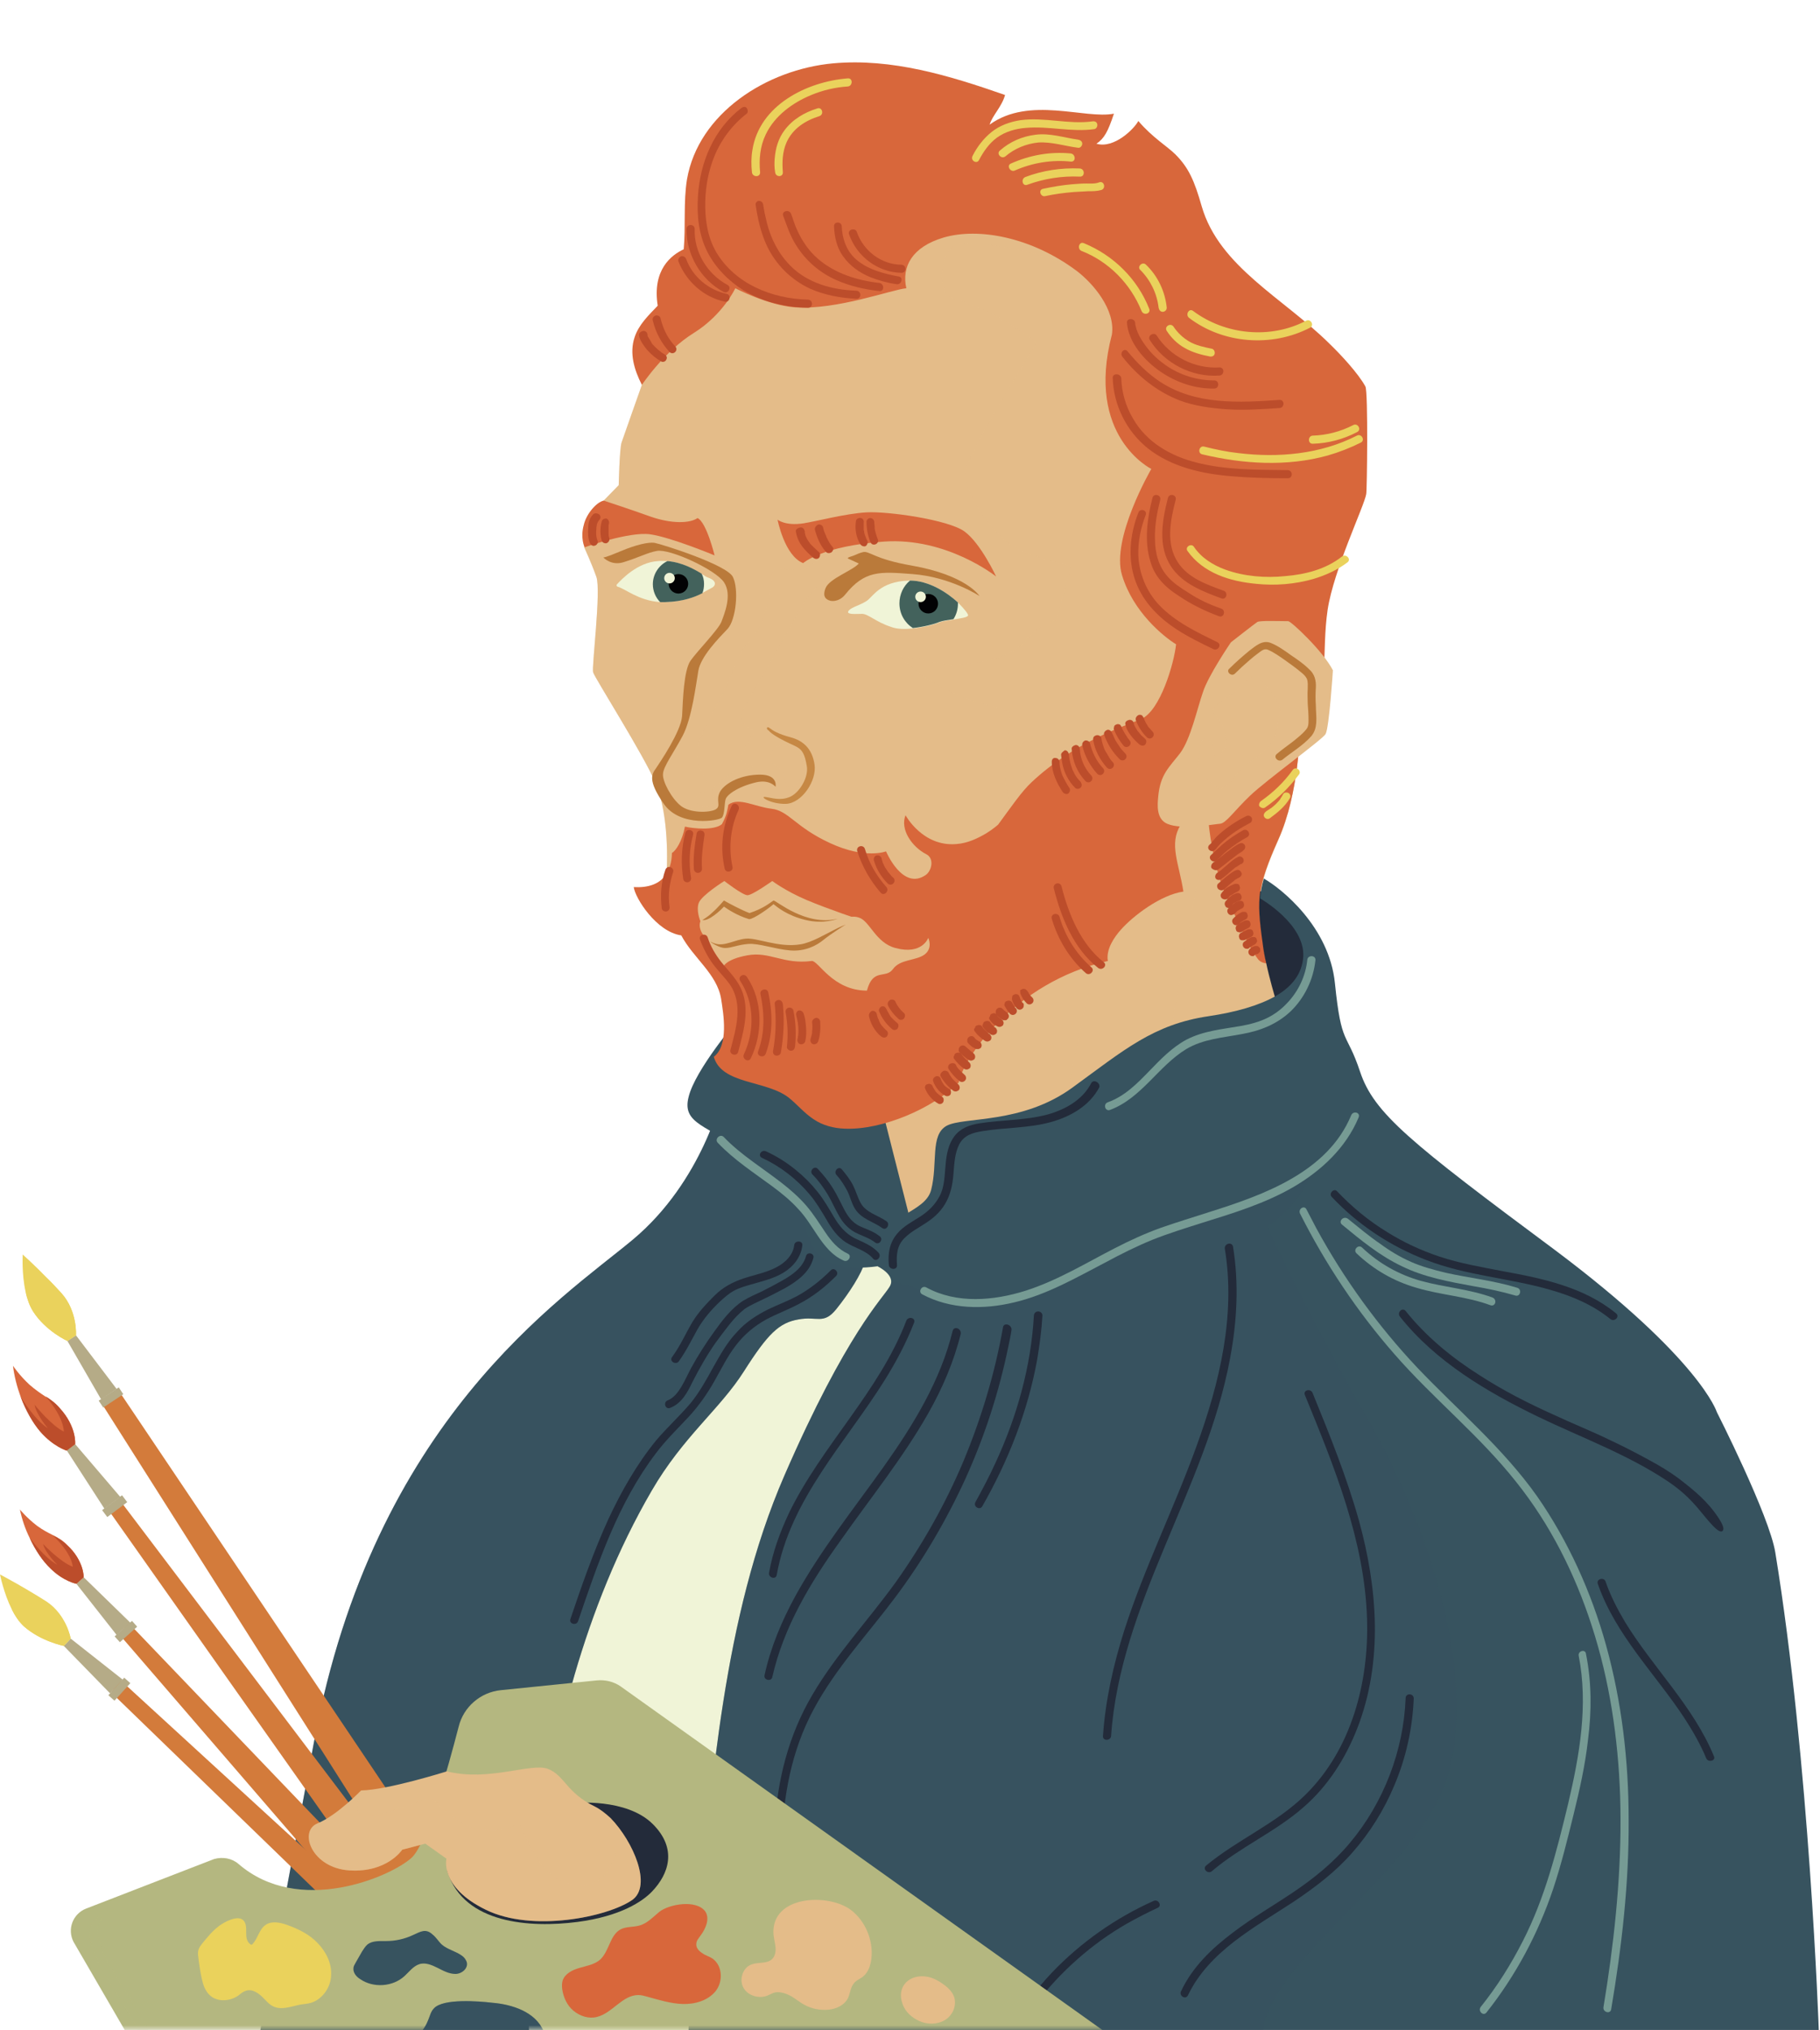 <?xml version="1.0" encoding="UTF-8"?> <svg xmlns="http://www.w3.org/2000/svg" width="191" height="213" viewBox="0 0 191 213" fill="none"> <g clip-path="url(#clip0_4506_2)"> <path d="M67.362 40.385C67.362 40.385 65.443 45.795 65.23 46.434C65.017 47.073 64.931 50.907 64.931 50.907L63.311 52.568L61.308 57.425C61.308 57.425 62.075 59.086 62.587 60.535C63.098 61.983 62.075 70.034 62.245 70.546C62.373 71.057 67.532 79.193 68.769 82.09C70.005 84.944 70.133 89.332 69.92 92.314C69.92 92.314 69.707 93.848 71.412 96.276C73.117 98.704 75.036 101.942 77.21 104.072C79.384 106.202 87.186 106.756 91.322 105.691C95.415 104.626 115.922 88.054 115.922 88.054C115.922 88.054 118.309 83.368 121.336 78.299C124.363 73.229 125.216 62.707 126.239 55.465C127.262 48.223 125.983 36.636 119.162 29.138C112.34 21.641 101.298 19.809 92.388 20.363C83.477 20.917 73.671 27.434 72.35 29.266C70.986 31.055 67.362 40.385 67.362 40.385Z" fill="#E4BC89"></path> <path opacity="0.3" d="M101.298 49.586C101.383 47.797 108.759 35.997 108.759 35.997C105.348 32.887 99.294 31.013 99.294 31.013C97.888 27.52 100.275 25.517 100.275 25.517C108.29 25.517 112.724 28.286 113.023 28.457C104.283 20.15 87.954 21.556 87.954 21.556L85.652 21.683C79.043 23.856 73.33 27.818 72.307 29.224C70.943 31.055 67.362 40.385 67.362 40.385C67.362 40.385 65.443 45.795 65.23 46.434C65.017 47.073 64.931 50.907 64.931 50.907L63.311 52.568L61.308 57.425C61.308 57.425 62.075 59.086 62.587 60.535C63.098 61.983 62.075 70.034 62.245 70.546C62.373 71.057 67.532 79.193 68.769 82.09C70.005 84.944 70.133 89.332 69.92 92.314C69.92 92.314 69.92 92.399 69.92 92.57L70.175 93.081C70.175 93.081 77.807 88.736 85.779 90.099C93.752 91.462 96.609 95.424 96.609 95.424L108.503 89.247C108.503 89.247 105.306 85.541 105.519 80.642C105.732 75.743 106.244 75.317 105.945 74.806C105.647 74.294 103.174 74.167 99.55 72.463C95.926 70.759 94.562 68.842 94.562 68.842L99.763 69.779C99.763 69.779 105.306 69.779 107.395 67.436C109.527 65.093 110.891 65.093 110.891 65.093L112.383 59.342C112.383 59.342 111.53 59.342 107.821 58.064C104.155 56.828 101.17 51.418 101.298 49.586ZM83.094 82.601C82.582 82.644 82.497 82.516 82.411 81.664C82.284 80.812 81.559 80.429 81.559 80.429C80.408 79.918 80.834 78.64 81.687 78.341C82.497 78.043 83.776 78.427 84.245 79.832C84.671 81.238 83.605 82.559 83.094 82.601ZM88.38 58.49C88.338 58.745 88.934 59.171 89.403 59.384C86.291 60.492 85.097 61.727 83.094 65.476C81.09 69.225 77.935 74.124 77.764 75.232C77.636 76.382 79.555 76.297 78.915 77.276C78.787 77.447 78.66 77.66 78.532 77.915C78.361 78.171 78.233 78.469 78.02 78.81C78.02 78.81 77.679 79.705 77.977 80.003C78.276 80.301 79.129 80.131 78.915 80.514C78.787 80.727 76.954 80.684 75.888 81.749C75.462 82.175 74.993 82.516 74.823 82.814C74.609 83.198 75.078 84.22 74.609 84.561C74.14 84.902 72.819 84.391 72.819 83.922C72.819 83.411 74.226 83.198 74.226 82.516C74.226 81.835 73.714 80.983 73.714 80.983C73.373 80.514 73.16 79.918 73.16 79.108C73.245 77.276 74.524 75.359 75.846 72.803C77.21 70.247 76.997 68.969 78.745 67.223C80.152 65.817 80.877 62.366 81.047 60.449C81.09 59.896 81.09 59.555 81.644 59.64C82.326 59.768 83.69 59.853 84.458 59.768C86.121 58.362 89.361 57.68 89.361 57.68C89.361 57.68 90.043 57.723 88.38 58.49Z" fill="#E4BC89"></path> <path d="M132.933 101.09C133.743 104.966 135.15 108.417 135.235 109.567C135.32 110.93 120.27 132.912 91.961 131.123C91.961 131.123 90.171 130.697 90.256 127.715C90.341 124.733 86.632 114.764 86.632 114.764L127.944 83.113L136.386 76.637C136.386 76.637 136.386 83.113 134.169 88.097C131.952 93.081 131.952 94.274 132.592 98.917C132.634 99.684 132.762 100.408 132.933 101.09Z" fill="#E4BC89"></path> <path opacity="0.3" d="M132.933 101.09C133.743 104.966 135.15 108.417 135.235 109.567C135.277 110.334 130.716 117.363 121.848 123.199C121.421 121.027 121.251 118.811 121.507 116.809C122.658 108.46 126.836 86.308 126.836 86.308C127.603 84.817 128.328 83.453 129.053 82.261L136.386 76.637C136.386 76.637 136.386 83.113 134.169 88.097C131.952 93.081 131.952 94.274 132.592 98.917C132.634 99.684 132.762 100.408 132.933 101.09Z" fill="#E4BC89"></path> <path opacity="0.3" d="M116.561 94.529C116.561 94.529 111.53 114.125 109.527 129.121C104.41 130.697 98.527 131.591 91.961 131.165C91.961 131.165 90.171 130.739 90.256 127.757C90.341 124.775 86.632 114.807 86.632 114.807L98.655 105.563L116.561 94.529Z" fill="#E4BC89"></path> <path d="M134.126 88.139C131.909 93.124 131.909 94.316 132.549 98.96C132.634 99.684 132.762 100.408 132.933 101.09C132.549 101.047 132.25 100.919 132.037 100.664C130.886 99.13 130.247 97.384 128.754 94.189C127.262 90.994 126.836 86.35 126.836 86.35L127.987 83.155L136.429 76.68C136.386 76.68 136.386 83.155 134.126 88.139Z" fill="#D8673B"></path> <path d="M134.084 105.605C133.7 104.285 133.231 102.709 132.89 101.09C132.719 100.408 132.592 99.684 132.506 98.96C132.165 96.532 132.037 95.083 132.25 93.507C133.743 94.402 137.111 96.702 137.622 99.94C138.177 102.922 135.619 104.796 134.084 105.605Z" fill="#232B3A"></path> <path d="M117.115 131.251H69.877L46.343 213H117.115V131.251Z" fill="#F0F4D7"></path> <path d="M75.803 114.807C75.803 114.807 73.799 123.923 66.381 130.1C58.963 136.277 39.223 149.015 32.956 182.754C30.824 194.213 27.328 213 27.328 213H55.509C55.509 213 54.017 181.135 68.385 156.427C71.668 150.761 75.547 147.865 78.063 143.903C80.578 139.941 81.772 138.791 83.776 138.45C85.779 138.067 86.419 139.046 87.783 137.342C89.147 135.638 90.427 133.636 90.768 132.401C91.066 131.165 79.384 113.103 75.803 114.807Z" fill="#37535F"></path> <path opacity="0.3" d="M75.803 114.807C75.803 114.807 73.799 123.923 66.381 130.1C58.963 136.277 39.223 149.015 32.956 182.754C30.824 194.213 27.328 213 27.328 213H55.509C55.509 213 54.017 181.135 68.385 156.427C71.668 150.761 75.547 147.865 78.063 143.903C80.578 139.941 81.772 138.791 83.776 138.45C85.779 138.067 86.419 139.046 87.783 137.342C89.147 135.638 90.427 133.636 90.768 132.401C91.066 131.165 79.384 113.103 75.803 114.807Z" fill="#37535F"></path> <path d="M180.171 148.163C180.171 148.163 185.671 158.983 186.31 162.902C189.892 184.799 190.872 213 190.872 213H72.264C72.264 208.612 73.245 201.115 73.245 201.115C74.78 187.525 75.803 169.804 82.326 154.808C88.849 139.813 92.686 136.192 93.368 134.999C94.093 133.807 92.089 132.869 92.089 132.869C91.961 132.23 91.919 131.677 92.004 131.165C92.388 127.502 97.077 127.374 97.717 124.861C98.442 122.049 97.589 119.11 99.337 118.13C101.128 117.15 107.267 118.002 112.596 114.083C117.925 110.206 121.038 107.48 126.836 106.628C129.692 106.202 132.08 105.52 133.828 104.54C135.619 103.518 136.642 102.155 136.77 100.408C136.983 96.958 132.25 94.274 132.25 94.274C132.293 93.592 132.421 92.911 132.634 92.186C134.51 93.251 139.498 97.256 140.095 103.177C140.777 109.865 141.289 108.119 142.738 112.464C144.188 116.809 147.94 119.834 163.245 131.208C178.466 142.625 180.171 148.163 180.171 148.163Z" fill="#37535F"></path> <path d="M77.381 107.054C77.381 107.054 72.947 112.251 72.264 115.105C71.54 117.959 74.226 118.087 78.574 121.069C82.923 124.051 83.989 124.69 84.415 127.672C84.841 130.654 85.651 133.721 92.089 132.869L95.329 127.246L90.213 107.096H77.381V107.054Z" fill="#37535F"></path> <path opacity="0.3" d="M151.862 186.588C148.878 196.13 133.657 205.417 132.549 213H72.264C72.264 208.612 73.245 201.115 73.245 201.115C74.78 187.525 75.803 169.804 82.326 154.808C88.849 139.813 92.686 136.192 93.368 134.999C93.496 134.829 93.539 134.616 93.539 134.446C94.306 134.573 95.457 134.829 96.395 135.255C98.015 135.979 100.787 137.257 105.306 136.49C109.825 135.766 113.449 133.721 116.561 131.719C119.673 129.717 126.537 127.587 128.712 126.948C130.886 126.309 131.44 126.181 132.336 125.798C133.657 125.201 135.576 124.392 137.494 123.114C137.665 123.54 136.215 126.479 133.018 128.737C134.808 132.571 138.432 139.984 143.506 148.844C151.009 161.965 154.846 177.046 151.862 186.588Z" fill="#37535F"></path> <path d="M141.8 117.022C139.328 122.986 132.634 125.372 126.964 127.161C125.258 127.715 123.553 128.226 121.848 128.822C120.185 129.419 118.608 130.143 117.03 130.952C113.96 132.529 110.976 134.36 107.651 135.425C104.283 136.49 100.403 136.831 97.205 135.085C96.736 134.829 96.31 135.553 96.779 135.809C99.721 137.385 103.217 137.428 106.414 136.661C109.868 135.851 112.937 134.062 116.05 132.443C117.627 131.591 119.247 130.782 120.91 130.1C122.615 129.419 124.406 128.865 126.154 128.311C129.437 127.289 132.805 126.266 135.789 124.52C138.688 122.816 141.246 120.43 142.568 117.278C142.824 116.724 142.014 116.511 141.8 117.022Z" fill="#769B94"></path> <path d="M75.334 119.919C77.04 121.708 79.086 123.029 81.047 124.477C82.028 125.201 82.966 125.968 83.776 126.863C84.586 127.715 85.183 128.737 85.822 129.674C86.547 130.739 87.357 131.762 88.551 132.273C89.02 132.486 89.446 131.762 88.977 131.549C87.954 131.08 87.229 130.228 86.632 129.334C85.993 128.396 85.396 127.417 84.628 126.522C83.051 124.69 81.004 123.37 79.043 121.921C77.935 121.112 76.869 120.26 75.931 119.28C75.547 118.939 74.95 119.536 75.334 119.919Z" fill="#769B94"></path> <path d="M136.429 127.331C139.115 132.656 142.44 137.641 146.362 142.114C150.412 146.757 155.273 150.634 159.11 155.49C162.691 159.963 165.292 165.16 167.04 170.57C168.916 176.321 169.811 182.371 170.024 188.42C170.237 195.023 169.64 201.668 168.66 208.186C168.532 208.996 168.404 209.805 168.276 210.614C168.191 211.126 169.001 211.381 169.086 210.827C170.195 204.267 170.962 197.621 170.919 190.933C170.919 184.756 170.195 178.537 168.532 172.573C166.997 167.077 164.61 161.752 161.327 157.024C157.746 151.954 153.013 147.992 148.75 143.519C144.614 139.132 141.033 134.19 138.134 128.865C137.793 128.226 137.452 127.544 137.111 126.905C136.898 126.437 136.215 126.82 136.429 127.331Z" fill="#769B94"></path> <path d="M137.196 100.706C137.025 102.41 136.258 104.029 135.064 105.265C134.467 105.904 133.785 106.415 133.018 106.798C132.165 107.224 131.185 107.48 130.247 107.65C128.285 107.991 126.282 108.161 124.491 109.099C122.999 109.908 121.805 111.143 120.654 112.336C119.375 113.657 118.053 115.02 116.263 115.659C115.751 115.829 115.964 116.639 116.476 116.468C119.801 115.233 121.549 111.868 124.491 110.078C126.282 109.013 128.328 108.886 130.332 108.502C132.25 108.161 133.998 107.48 135.448 106.117C136.898 104.711 137.835 102.794 138.049 100.749C138.091 100.195 137.239 100.195 137.196 100.706Z" fill="#769B94"></path> <path d="M140.82 128.482C142.781 130.1 144.785 131.762 147.13 132.869C149.474 134.02 152.075 134.488 154.633 134.957C156.125 135.212 157.575 135.511 159.024 135.937C159.536 136.107 159.749 135.298 159.238 135.127C156.765 134.36 154.207 134.105 151.734 133.551C150.498 133.253 149.219 132.912 148.068 132.401C146.916 131.89 145.851 131.251 144.87 130.526C143.676 129.717 142.568 128.78 141.459 127.885C140.99 127.544 140.436 128.141 140.82 128.482Z" fill="#769B94"></path> <path d="M142.355 131.506C144.145 133.21 146.277 134.446 148.664 135.127C151.223 135.894 153.908 136.022 156.424 136.959C156.935 137.129 157.149 136.363 156.637 136.15C154.207 135.255 151.606 135.085 149.133 134.403C146.831 133.764 144.7 132.571 142.952 130.91C142.568 130.526 141.971 131.123 142.355 131.506Z" fill="#769B94"></path> <path d="M165.675 173.723C166.699 178.92 165.761 184.202 164.567 189.272C163.373 194.213 162.137 199.155 159.792 203.713C158.556 206.141 157.106 208.442 155.401 210.572C155.06 210.998 155.656 211.594 155.998 211.168C159.067 207.292 161.412 202.904 162.99 198.218C163.842 195.662 164.482 193.063 165.121 190.465C165.761 187.866 166.358 185.225 166.656 182.541C167.04 179.559 167.04 176.534 166.443 173.552C166.4 172.999 165.59 173.212 165.675 173.723Z" fill="#769B94"></path> <path d="M128.541 131.038C129.692 138.024 127.987 145.096 125.6 151.656C123.255 158.174 120.142 164.393 118.011 170.996C116.86 174.617 116.007 178.366 115.751 182.158C115.708 182.711 116.561 182.669 116.604 182.158C117.073 175.256 119.546 168.739 122.189 162.391C124.875 155.916 127.817 149.441 129.096 142.497C129.82 138.62 130.033 134.659 129.394 130.782C129.266 130.271 128.456 130.484 128.541 131.038Z" fill="#232B3A"></path> <path d="M87.186 133.295C86.121 134.36 84.927 135.298 83.605 136.022C82.625 136.533 81.601 136.916 80.621 137.385C79.427 137.981 78.233 138.748 77.338 139.771C76.315 140.836 75.59 142.156 74.865 143.434C74.14 144.755 73.416 146.075 72.478 147.226C71.327 148.589 70.005 149.782 68.854 151.145C66.807 153.658 65.187 156.512 63.823 159.452C62.288 162.817 61.052 166.353 59.858 169.889C59.688 170.4 60.498 170.613 60.668 170.102C62.757 163.967 64.889 157.663 68.854 152.465C69.877 151.102 71.113 149.909 72.264 148.674C73.33 147.524 74.226 146.246 74.993 144.883C75.718 143.605 76.357 142.284 77.253 141.134C78.105 140.026 79.171 139.132 80.408 138.45C81.516 137.854 82.71 137.428 83.818 136.831C85.311 136.064 86.59 135.042 87.741 133.892C88.124 133.508 87.528 132.912 87.186 133.295Z" fill="#232B3A"></path> <path d="M180.384 159.324C180.853 160.048 181.024 160.559 180.683 160.687C180.128 160.858 178.636 158.685 177.698 157.705C176.888 156.811 175.95 156.044 174.927 155.362C170.749 152.593 165.974 150.847 161.455 148.674C156.083 146.075 150.668 142.88 146.917 138.152C146.575 137.726 147.172 137.129 147.513 137.555C149.688 140.282 152.416 142.497 155.315 144.329C157.746 145.905 160.346 147.226 162.99 148.418C164.993 149.356 167.04 150.165 169.044 151.145C170.408 151.784 171.729 152.465 173.051 153.19C174.16 153.786 175.225 154.425 176.249 155.192C177.783 156.385 179.19 157.492 180.384 159.324Z" fill="#232B3A"></path> <path d="M139.754 125.585C142.525 128.524 145.936 130.782 149.73 132.23C153.909 133.849 158.428 134.105 162.691 135.34C164.951 135.979 167.168 136.916 169.001 138.407C169.427 138.748 170.024 138.152 169.598 137.811C166.23 135.042 161.881 134.147 157.703 133.381C155.486 132.955 153.226 132.571 151.052 131.847C149.133 131.208 147.3 130.356 145.595 129.291C143.634 128.098 141.886 126.65 140.308 124.988C140.01 124.648 139.413 125.201 139.754 125.585Z" fill="#232B3A"></path> <path d="M167.679 166.183C169.555 171.593 173.733 175.64 176.803 180.326C177.656 181.646 178.466 183.052 179.063 184.501C179.276 184.969 180.086 184.756 179.873 184.288C177.698 179.005 173.477 175.001 170.536 170.187C169.726 168.824 169.001 167.418 168.489 165.927C168.319 165.458 167.509 165.671 167.679 166.183Z" fill="#232B3A"></path> <path d="M147.513 178.196C147.3 183.691 145.211 189.144 141.673 193.361C139.967 195.406 137.921 197.068 135.704 198.559C133.615 199.964 131.398 201.242 129.394 202.776C127.177 204.437 125.131 206.397 123.937 208.953C123.724 209.422 124.406 209.848 124.662 209.379C126.879 204.736 131.696 202.222 135.832 199.496C138.049 198.005 140.18 196.386 141.928 194.384C143.762 192.296 145.254 189.911 146.32 187.355C147.556 184.458 148.238 181.348 148.366 178.196C148.323 177.642 147.513 177.642 147.513 178.196Z" fill="#232B3A"></path> <path d="M105.263 139.259C104.411 144.073 103.004 148.759 101.128 153.275C99.252 157.748 96.822 162.05 94.008 166.012C91.151 169.974 87.741 173.595 85.268 177.812C82.752 182.072 81.559 186.801 81.303 191.7C81.004 196.684 81.601 201.711 82.284 206.653C82.369 207.249 82.454 207.845 82.539 208.484C82.625 208.996 83.435 208.783 83.349 208.271C82.667 203.372 81.985 198.388 82.07 193.447C82.156 188.548 83.051 183.691 85.396 179.346C87.698 175.043 91.066 171.465 93.965 167.588C96.864 163.712 99.337 159.494 101.341 155.107C103.345 150.676 104.837 146.075 105.817 141.304C105.945 140.708 106.073 140.111 106.159 139.515C106.159 138.961 105.348 138.748 105.263 139.259Z" fill="#232B3A"></path> <path d="M108.503 138.024C108.205 143.392 106.713 148.674 104.453 153.53C103.814 154.936 103.089 156.299 102.364 157.62C102.108 158.089 102.833 158.515 103.089 158.046C105.817 153.275 107.864 148.078 108.844 142.667C109.1 141.134 109.313 139.558 109.399 138.024C109.356 137.47 108.546 137.47 108.503 138.024Z" fill="#232B3A"></path> <path d="M99.977 139.643C98.698 144.883 95.841 149.526 92.729 153.914C89.574 158.344 86.163 162.604 83.52 167.375C82.07 170.017 80.877 172.828 80.237 175.768C80.109 176.279 80.919 176.492 81.047 175.981C82.241 170.698 85.055 166.055 88.167 161.71C91.279 157.279 94.733 153.019 97.418 148.291C98.911 145.649 100.104 142.88 100.829 139.941C100.872 139.345 100.104 139.132 99.977 139.643Z" fill="#232B3A"></path> <path d="M95.116 138.578C92.26 146.033 86.249 151.656 82.795 158.77C81.857 160.772 81.09 162.86 80.706 165.032C80.621 165.544 81.431 165.799 81.516 165.245C82.923 157.322 88.764 151.358 92.857 144.797C94.05 142.88 95.116 140.878 95.926 138.791C96.139 138.28 95.329 138.067 95.116 138.578Z" fill="#232B3A"></path> <path d="M136.94 146.374C140.01 153.871 143.207 161.624 143.463 169.846C143.676 176.492 141.843 183.563 136.983 188.335C133.913 191.359 129.863 193.021 126.58 195.747C126.154 196.088 126.751 196.684 127.177 196.343C130.161 193.787 133.871 192.211 136.812 189.613C139.37 187.397 141.204 184.501 142.44 181.348C145.169 174.319 144.572 166.651 142.611 159.537C141.331 154.979 139.541 150.548 137.75 146.161C137.537 145.649 136.727 145.862 136.94 146.374Z" fill="#232B3A"></path> <path d="M121.08 199.453C117.073 201.242 113.449 203.798 110.422 206.951C109.569 207.845 108.759 208.825 107.992 209.805C107.651 210.231 108.375 210.657 108.717 210.231C111.317 206.866 114.557 203.969 118.267 201.839C119.332 201.242 120.398 200.689 121.507 200.177C121.976 199.964 121.549 199.24 121.08 199.453Z" fill="#232B3A"></path> <path d="M114.515 113.657C113.619 115.403 111.786 116.426 109.953 116.937C107.608 117.576 105.135 117.491 102.748 117.874C101.725 118.045 100.787 118.385 100.147 119.237C99.55 120.047 99.337 121.069 99.252 122.049C99.124 123.199 99.166 124.435 98.612 125.5C98.143 126.394 97.461 127.076 96.609 127.63C95.756 128.183 94.818 128.652 94.178 129.419C93.368 130.356 93.155 131.506 93.283 132.742C93.326 133.253 94.178 133.295 94.136 132.742C94.05 131.677 94.136 130.654 94.946 129.887C95.585 129.248 96.353 128.865 97.12 128.354C97.93 127.843 98.655 127.204 99.166 126.352C99.763 125.372 99.977 124.264 100.062 123.157C100.147 122.134 100.19 121.027 100.659 120.089C101.17 119.11 102.066 118.854 103.131 118.684C105.476 118.3 107.906 118.385 110.251 117.746C112.298 117.193 114.344 116.042 115.367 114.083C115.495 113.614 114.771 113.188 114.515 113.657Z" fill="#232B3A"></path> <path d="M79.981 121.495C81.9 122.39 83.605 123.71 84.969 125.329C85.652 126.139 86.206 127.076 86.76 128.013C87.272 128.908 87.868 129.76 88.764 130.356C89.702 130.952 90.895 131.208 91.62 132.06C91.961 132.486 92.558 131.89 92.217 131.464C91.535 130.697 90.597 130.356 89.702 129.93C88.721 129.419 88.082 128.652 87.528 127.715C86.973 126.778 86.462 125.883 85.779 125.031C85.097 124.179 84.33 123.412 83.477 122.731C82.539 121.964 81.516 121.325 80.408 120.814C79.896 120.558 79.47 121.282 79.981 121.495Z" fill="#232B3A"></path> <path d="M85.268 123.242C85.907 123.881 86.419 124.605 86.888 125.372C87.314 126.096 87.655 126.905 88.082 127.63C88.465 128.311 89.02 128.908 89.702 129.291C90.427 129.674 91.237 129.887 91.876 130.399C92.047 130.526 92.345 130.441 92.43 130.228C92.558 130.015 92.473 129.802 92.26 129.674C91.62 129.163 90.81 128.95 90.128 128.609C89.403 128.226 88.977 127.63 88.593 126.905C88.21 126.181 87.868 125.414 87.442 124.733C86.973 123.966 86.419 123.284 85.822 122.645C85.481 122.262 84.884 122.858 85.268 123.242Z" fill="#232B3A"></path> <path d="M87.783 123.284C88.252 123.796 88.593 124.349 88.934 124.988C89.233 125.585 89.361 126.266 89.744 126.863C90.427 127.928 91.663 128.183 92.601 128.865C93.027 129.163 93.454 128.439 93.027 128.141C92.132 127.502 90.853 127.246 90.299 126.181C90 125.627 89.83 124.988 89.531 124.392C89.233 123.796 88.806 123.242 88.338 122.688C87.996 122.305 87.442 122.901 87.783 123.284Z" fill="#232B3A"></path> <path d="M84.586 131.804C84.245 133.04 83.094 133.807 82.028 134.403C81.346 134.786 80.621 135.17 79.939 135.511C79.299 135.809 78.617 136.107 77.978 136.49C76.741 137.3 75.803 138.535 74.951 139.728C74.055 140.963 73.245 142.241 72.52 143.562C72.179 144.201 71.881 144.883 71.497 145.522C71.156 146.075 70.73 146.672 70.09 146.927C69.579 147.098 69.792 147.907 70.303 147.737C71.54 147.268 72.137 146.118 72.691 144.968C73.416 143.562 74.183 142.199 75.078 140.921C75.547 140.282 76.016 139.643 76.528 139.004C76.997 138.407 77.551 137.811 78.148 137.342C78.787 136.916 79.512 136.618 80.194 136.277C80.919 135.937 81.644 135.553 82.369 135.17C83.648 134.446 84.969 133.508 85.353 132.017C85.524 131.506 84.714 131.293 84.586 131.804Z" fill="#232B3A"></path> <path d="M83.349 130.654C83.221 131.719 82.369 132.529 81.431 132.997C80.365 133.551 79.171 133.764 78.02 134.147C76.869 134.531 75.846 135.085 74.993 135.937C74.14 136.789 73.288 137.683 72.648 138.748C71.923 139.984 71.369 141.262 70.516 142.412C70.218 142.838 70.943 143.264 71.241 142.838C72.009 141.773 72.563 140.623 73.203 139.472C73.842 138.365 74.652 137.428 75.547 136.576C76.016 136.15 76.485 135.724 77.04 135.425C77.594 135.127 78.191 134.957 78.787 134.786C79.939 134.446 81.132 134.19 82.198 133.551C83.264 132.912 84.074 131.89 84.202 130.654C84.245 130.143 83.392 130.143 83.349 130.654Z" fill="#232B3A"></path> <path d="M63.311 58.49C63.311 58.49 63.397 58.575 65.102 57.851C66.807 57.127 68.086 56.871 68.683 56.956C69.536 57.127 76.272 59.257 76.912 60.535C77.551 61.813 77.253 65.008 76.357 65.987C75.419 66.967 73.543 68.884 73.288 70.375C73.032 71.866 72.606 75.402 71.625 77.234C70.644 79.066 69.621 80.429 69.579 81.196C69.493 81.962 70.474 83.794 71.454 84.561C72.435 85.328 74.396 85.285 75.078 84.944C75.76 84.561 75.036 84.007 75.59 83.027C76.187 82.09 77.85 81.281 79.768 81.281C81.687 81.281 81.388 82.559 81.388 82.559C81.388 82.559 80.791 81.749 79.342 82.09C77.381 82.559 76.272 83.411 76.144 83.879C76.016 84.348 76.059 85.456 75.76 85.796C75.505 86.095 71.412 86.861 69.664 84.348C67.916 81.835 68.427 81.196 68.854 80.599C69.28 79.96 71.454 76.765 71.582 75.146C71.668 73.485 71.753 70.333 72.478 69.31C73.202 68.288 75.419 66.03 75.718 65.221C76.016 64.411 76.869 62.409 75.974 61.088C75.078 59.768 70.303 57.553 68.939 57.808C67.959 57.979 67.063 58.49 65.4 59.001C64.121 59.384 63.311 58.49 63.311 58.49Z" fill="#BA7A3A"></path> <path d="M80.706 76.68C80.706 76.68 80.877 77.021 82.411 77.788C83.818 78.512 84.33 78.341 84.671 80.386C84.884 81.536 83.904 83.198 82.88 83.624C81.857 84.05 81.004 83.709 80.322 83.624C79.64 83.538 80.877 84.391 82.497 84.348C84.159 84.263 85.737 81.92 85.481 80.216C85.225 78.512 84.245 77.702 82.966 77.362C81.687 77.021 81.132 76.68 80.749 76.382C80.493 76.169 80.322 76.467 80.706 76.68Z" fill="#C68844"></path> <path d="M86.632 61.727C87.016 60.705 89.446 59.896 90.128 59.129L89.02 58.618C88.806 58.532 89.275 58.404 89.531 58.319C89.872 58.191 90.171 58.021 90.555 57.936C91.237 57.766 91.706 58.66 95.671 59.342C101.469 60.364 102.79 62.537 102.79 62.537C102.79 62.537 99.763 60.535 95.756 60.236C92.345 59.981 90.768 59.81 88.679 62.409C88.338 62.835 87.783 63.133 87.186 63.048C86.675 62.92 86.291 62.622 86.632 61.727Z" fill="#BA7A3A"></path> <path d="M63.354 52.526C63.354 52.526 66.21 53.463 68.214 54.187C70.516 54.997 72.435 54.911 73.202 54.358C74.14 54.784 74.993 58.277 74.993 58.277C74.993 58.277 70.389 56.36 68.214 56.062C66.04 55.763 61.35 57.425 61.35 57.425C61.35 57.425 60.881 56.445 61.265 55.082C61.521 53.932 62.587 52.696 63.354 52.526Z" fill="#D8673B"></path> <path d="M81.601 54.528C81.601 54.528 82.326 58.319 84.287 59.086C84.287 59.086 86.206 57.297 92.771 56.828C99.38 56.36 104.538 60.492 104.538 60.492C104.538 60.492 102.918 56.999 101.213 55.763C99.508 54.528 93.155 53.633 90.938 53.761C88.721 53.889 85.694 54.698 84.33 54.911C82.411 55.21 81.601 54.528 81.601 54.528Z" fill="#D8673B"></path> <path d="M143.293 40.555C142.525 39.149 140.649 37.147 139.498 36.04C134.681 31.268 127.944 27.988 126.111 21.641C125.344 18.957 124.747 17.594 123.34 16.188C122.53 15.379 120.952 14.441 119.46 12.695C119.077 13.462 116.945 15.634 115.069 15.08C115.879 14.527 116.263 13.845 116.902 11.928C113.833 12.524 108.034 10.054 103.856 13.078C104.155 12.098 105.135 11.204 105.476 9.968C99.635 7.924 93.582 6.092 87.442 6.646C80.45 7.285 73.288 11.885 72.094 18.829C71.71 21.215 71.966 23.771 71.753 26.156C70.474 26.753 68.427 28.286 69.024 32.078C68.044 33.1 67.02 34.08 66.594 35.401C66.04 37.062 66.552 38.809 67.362 40.385C67.362 40.385 69.707 36.849 72.819 34.932C75.888 33.015 77.167 30.246 77.167 30.246C77.167 30.246 80.578 32.035 83.435 32.248C87.826 32.546 93.624 30.374 95.116 30.246C94.605 27.988 95.713 25.901 99.039 24.921C102.705 23.856 108.248 24.878 112.98 28.414C114.728 29.735 117.073 32.504 116.689 35.102C113.875 45.795 120.825 49.203 120.825 49.203C120.825 49.203 116.561 56.53 117.755 60.364C118.906 64.198 122.104 66.797 123.425 67.606C123.212 69.608 121.762 74.593 119.759 75.445C117.755 76.297 112.809 77.83 108.29 82.048C107.224 83.027 106.073 84.731 104.752 86.521C104.752 86.521 104.24 86.989 103.473 87.458C102.662 87.926 101.597 88.48 100.36 88.565C96.822 88.864 95.031 85.541 95.031 85.541C94.434 87.032 95.713 88.864 97.205 89.63C98.058 90.056 97.802 91.334 97.163 91.803C94.733 93.507 92.985 89.332 92.985 89.332C92.985 89.332 90.853 90.184 87.144 88.48C83.435 86.776 82.795 85.072 80.962 84.859C79.171 84.646 77.551 83.624 76.443 84.433C76.315 85.03 76.315 85.456 75.76 86.478C74.95 87.16 72.776 86.947 71.881 86.734C71.582 88.31 70.9 89.29 70.516 89.503C70.474 91.377 69.621 93.251 66.509 93.081C66.637 94.189 68.854 97.767 71.497 98.15C72.734 100.493 75.249 102.197 75.675 104.796C75.931 106.415 76.485 109.695 74.908 110.888C75.76 113.827 80.408 113.316 82.795 115.19C83.69 115.915 84.415 116.809 85.396 117.448C86.334 118.087 87.485 118.385 88.636 118.428C92.516 118.598 97.888 116.341 100.616 113.572C101.085 111.101 106.372 103.092 116.263 100.834C116.05 99.599 116.945 98.321 117.627 97.554C118.906 96.106 121.805 93.89 124.193 93.55C123.724 90.568 122.658 88.565 123.894 86.563C126.879 81.835 135.363 82.048 137.665 76.978C139.456 72.974 138.688 68.33 139.328 63.985C139.967 59.768 143.165 53.122 143.378 51.844C143.463 51.546 143.591 41.152 143.293 40.555ZM97.035 100.153C96.097 100.834 94.477 100.621 93.709 101.686C92.942 102.751 91.62 101.516 90.981 103.944C87.357 103.944 85.865 100.749 85.183 100.834C82.198 101.218 80.791 99.812 78.446 100.238C76.102 100.664 75.888 101.473 75.888 101.473C74.481 100.749 73.885 98.449 73.885 98.449C73.885 98.449 75.718 98.662 79.939 98.534C84.202 98.406 84.245 97.682 86.248 97.256C88.252 96.83 89.02 95.893 90.128 96.276C91.279 96.617 91.876 98.917 93.965 99.471C96.779 100.238 97.418 98.406 97.418 98.406C97.418 98.406 97.93 99.471 97.035 100.153Z" fill="#D8673B"></path> <path d="M74.567 98.832C74.567 98.832 75.419 99.471 76.102 99.471C76.784 99.471 77.423 99.13 78.532 99.045C79.64 98.96 81.346 99.599 82.923 99.727C84.5 99.854 85.694 99.215 86.419 98.619C87.144 98.023 88.764 97 88.764 97C88.764 97 75.888 97.724 74.567 98.832Z" fill="#BA7A3A"></path> <path d="M73.501 96.659C73.501 96.659 73.032 95.552 73.33 94.742C73.629 93.933 76.016 92.442 76.016 92.442C76.016 92.442 77.935 93.933 78.446 93.933C78.958 93.933 81.047 92.442 81.047 92.442C81.047 92.442 82.454 93.507 84.671 94.444C86.888 95.381 90.213 96.489 90.213 96.489C90.213 96.489 89.105 96.83 87.996 97.341C86.675 97.98 85.183 98.917 83.989 99.088C81.772 99.471 79.384 98.363 78.276 98.491C77.167 98.576 76.016 99.343 75.036 99.002C74.098 98.747 73.16 97.597 73.501 96.659Z" fill="#E4BC89"></path> <path d="M73.714 96.532C73.714 96.532 74.311 96.191 74.737 95.765C75.377 95.211 75.803 94.657 75.974 94.487C76.4 94.742 77.935 95.552 78.66 95.807C80.194 95.296 80.834 94.7 81.175 94.487C81.473 94.487 84.543 97.213 87.911 96.404C87.911 96.404 86.462 97 84.543 96.532C82.582 96.063 81.559 95.168 81.175 94.87C80.706 95.296 79.086 96.446 78.617 96.446C77.338 96.063 76.4 95.424 75.974 95.126C75.633 95.509 74.354 96.702 73.714 96.532Z" fill="#BA7A3A"></path> <path d="M74.609 61.727C74.439 61.813 74.14 61.983 73.671 62.239C72.861 62.665 71.582 63.133 69.792 63.176C69.579 63.176 69.408 63.176 69.237 63.176C66.978 63.005 65.614 61.77 64.804 61.557C64.718 61.514 64.676 61.429 64.718 61.344C65.23 60.79 66.893 59.001 69.067 58.873C69.365 58.831 69.707 58.873 70.005 58.873C71.54 59.001 72.819 59.725 73.586 60.194C73.927 60.407 74.183 60.577 74.354 60.62C75.291 60.961 75.121 61.514 74.609 61.727Z" fill="#F0F4D7"></path> <path d="M73.885 61.259C73.885 61.6 73.842 61.898 73.714 62.239C72.904 62.665 71.625 63.133 69.834 63.176C69.621 63.176 69.451 63.176 69.28 63.176C68.811 62.707 68.513 62.026 68.513 61.301C68.513 60.236 69.152 59.299 70.047 58.873C71.582 59.001 72.861 59.725 73.629 60.194C73.799 60.492 73.885 60.875 73.885 61.259Z" fill="#43625C"></path> <path d="M71.199 62.281C71.764 62.281 72.222 61.823 72.222 61.259C72.222 60.694 71.764 60.236 71.199 60.236C70.634 60.236 70.175 60.694 70.175 61.259C70.175 61.823 70.634 62.281 71.199 62.281Z" fill="#020204"></path> <path d="M70.261 61.216C70.567 61.216 70.815 60.968 70.815 60.662C70.815 60.356 70.567 60.109 70.261 60.109C69.955 60.109 69.707 60.356 69.707 60.662C69.707 60.968 69.955 61.216 70.261 61.216Z" fill="#F0F4D7"></path> <path d="M101.597 64.582C101.511 64.795 100.787 64.88 100.062 65.008C99.508 65.093 98.911 65.178 98.57 65.306C98.101 65.519 96.95 65.817 95.798 65.945C94.988 66.03 94.136 66.03 93.496 65.774C91.919 65.263 91.109 64.411 90.469 64.411C89.83 64.411 88.636 64.539 89.105 64.028C89.446 63.687 90.213 63.517 90.895 63.091C91.578 62.707 92.26 61.003 95.415 60.918H95.5C97.461 60.918 99.38 62.153 100.531 63.218C101.213 63.9 101.639 64.454 101.597 64.582Z" fill="#F0F4D7"></path> <path d="M100.531 63.346C100.531 63.943 100.36 64.496 100.062 64.965C99.508 65.05 98.911 65.135 98.57 65.263C98.101 65.476 96.95 65.774 95.798 65.902C94.946 65.348 94.391 64.411 94.391 63.304C94.391 62.366 94.818 61.472 95.5 60.918C97.461 60.918 99.38 62.153 100.531 63.218C100.531 63.304 100.531 63.346 100.531 63.346Z" fill="#43625C"></path> <path d="M97.418 64.369C97.984 64.369 98.442 63.911 98.442 63.346C98.442 62.782 97.984 62.324 97.418 62.324C96.853 62.324 96.395 62.782 96.395 63.346C96.395 63.911 96.853 64.369 97.418 64.369Z" fill="#020204"></path> <path d="M96.609 63.176C96.915 63.176 97.163 62.928 97.163 62.622C97.163 62.316 96.915 62.068 96.609 62.068C96.302 62.068 96.054 62.316 96.054 62.622C96.054 62.928 96.302 63.176 96.609 63.176Z" fill="#F0F4D7"></path> <path d="M110.379 79.918C110.379 81.068 110.891 82.133 111.53 83.113C111.658 83.283 111.914 83.368 112.085 83.283C112.255 83.155 112.34 82.9 112.255 82.729C111.999 82.346 111.786 81.962 111.573 81.536C111.53 81.451 111.488 81.366 111.445 81.238C111.402 81.11 111.36 80.983 111.317 80.812C111.232 80.514 111.189 80.258 111.189 79.96C111.189 79.747 111.019 79.534 110.763 79.534C110.55 79.492 110.379 79.662 110.379 79.918Z" fill="#BC4D2B"></path> <path d="M111.36 79.236C111.445 80.088 111.616 80.897 112.042 81.622C112.255 82.005 112.511 82.346 112.809 82.644C112.937 82.814 113.236 82.814 113.406 82.644C113.577 82.474 113.534 82.218 113.406 82.048C113.321 81.92 113.193 81.835 113.108 81.707C113.108 81.664 113.023 81.622 113.108 81.707L113.065 81.664C113.023 81.622 113.023 81.579 112.98 81.536C112.895 81.451 112.852 81.323 112.767 81.196C112.724 81.153 112.724 81.068 112.681 81.025C112.681 80.983 112.639 80.983 112.639 80.94C112.639 80.94 112.596 80.812 112.596 80.855C112.596 80.897 112.554 80.77 112.554 80.77C112.554 80.727 112.511 80.684 112.511 80.642C112.468 80.557 112.468 80.471 112.426 80.386C112.298 80.003 112.212 79.577 112.17 79.151C112.127 78.938 111.999 78.725 111.744 78.725C111.573 78.853 111.317 79.023 111.36 79.236Z" fill="#BC4D2B"></path> <path d="M112.468 78.597C112.554 79.875 113.065 81.068 113.918 81.962C114.088 82.133 114.344 82.133 114.515 81.962C114.685 81.792 114.685 81.536 114.515 81.366C113.79 80.599 113.364 79.577 113.321 78.597C113.321 78.384 113.15 78.171 112.895 78.171C112.681 78.214 112.426 78.384 112.468 78.597Z" fill="#BC4D2B"></path> <path d="M113.577 78.214C113.833 79.321 114.387 80.344 115.154 81.196C115.325 81.366 115.581 81.366 115.751 81.196C115.922 81.025 115.922 80.77 115.751 80.599C115.069 79.875 114.643 78.98 114.387 78.001C114.344 77.788 114.088 77.66 113.875 77.702C113.662 77.788 113.534 78.001 113.577 78.214Z" fill="#BC4D2B"></path> <path d="M114.728 77.66C114.898 78.725 115.453 79.747 116.177 80.556C116.348 80.727 116.604 80.727 116.774 80.556C116.945 80.386 116.945 80.13 116.774 79.96C116.689 79.875 116.604 79.79 116.519 79.662C116.519 79.619 116.476 79.619 116.476 79.577C116.519 79.619 116.433 79.534 116.476 79.577C116.433 79.534 116.391 79.492 116.391 79.449C116.263 79.236 116.135 79.023 116.007 78.81C115.879 78.597 115.836 78.427 115.751 78.171C115.666 77.915 115.623 77.702 115.581 77.447C115.538 77.234 115.282 77.106 115.069 77.148C114.771 77.234 114.685 77.404 114.728 77.66Z" fill="#BC4D2B"></path> <path d="M115.879 77.106C116.22 78.086 116.774 78.938 117.499 79.662C117.67 79.832 117.925 79.832 118.096 79.662C118.266 79.492 118.266 79.236 118.096 79.066C117.925 78.895 117.798 78.725 117.627 78.554C117.627 78.512 117.584 78.512 117.584 78.469C117.627 78.512 117.542 78.427 117.584 78.469C117.542 78.427 117.499 78.384 117.499 78.341C117.414 78.256 117.371 78.128 117.286 78.043C117.158 77.83 117.03 77.66 116.945 77.447C116.902 77.362 116.86 77.234 116.817 77.149C116.817 77.106 116.774 77.106 116.817 77.149C116.817 77.106 116.817 77.106 116.774 77.063C116.732 77.021 116.732 76.936 116.689 76.893C116.604 76.68 116.391 76.51 116.177 76.595C115.964 76.68 115.794 76.893 115.879 77.106Z" fill="#BC4D2B"></path> <path d="M116.902 76.552C117.158 77.191 117.499 77.745 117.925 78.256C118.053 78.427 118.352 78.427 118.522 78.256C118.693 78.086 118.693 77.83 118.522 77.66C118.48 77.617 118.437 77.532 118.394 77.489L118.352 77.447C118.309 77.404 118.309 77.404 118.309 77.362C118.224 77.234 118.139 77.106 118.053 76.978C117.968 76.85 117.925 76.723 117.84 76.595C117.798 76.552 117.755 76.467 117.755 76.424C117.755 76.382 117.712 76.339 117.712 76.339C117.712 76.297 117.627 76.211 117.712 76.297C117.67 76.211 117.627 76.126 117.542 76.041C117.456 75.998 117.329 75.956 117.201 75.998C117.115 76.041 116.988 76.084 116.945 76.169C116.902 76.339 116.86 76.467 116.902 76.552Z" fill="#BC4D2B"></path> <path d="M118.096 75.956C118.139 76.211 118.224 76.467 118.352 76.68C118.437 76.85 118.565 77.021 118.693 77.191C118.949 77.532 119.247 77.83 119.588 78.128C119.759 78.256 120.015 78.299 120.185 78.128C120.313 77.958 120.356 77.702 120.185 77.532C120.057 77.404 119.887 77.276 119.759 77.149C119.716 77.063 119.631 77.021 119.588 76.936C119.546 76.85 119.46 76.808 119.418 76.723C119.46 76.765 119.418 76.765 119.418 76.723L119.375 76.68C119.332 76.637 119.332 76.595 119.29 76.552C119.247 76.467 119.204 76.382 119.162 76.339C119.119 76.254 119.077 76.169 119.034 76.084C119.034 76.041 118.991 75.998 118.991 75.956C118.991 75.913 118.991 75.871 118.991 75.956C118.991 75.743 118.821 75.53 118.565 75.53C118.267 75.572 118.053 75.743 118.096 75.956Z" fill="#BC4D2B"></path> <path d="M119.204 75.572C119.46 76.254 119.844 76.85 120.356 77.362C120.526 77.532 120.782 77.532 120.952 77.362C121.123 77.191 121.123 76.936 120.952 76.765C120.825 76.637 120.739 76.51 120.654 76.424L120.611 76.382C120.569 76.339 120.569 76.297 120.526 76.297C120.483 76.211 120.441 76.169 120.398 76.084C120.313 75.956 120.228 75.828 120.185 75.7C120.142 75.615 120.1 75.572 120.1 75.487C120.1 75.487 120.1 75.445 120.057 75.445C120.057 75.445 120.015 75.359 120.057 75.402C120.057 75.359 120.057 75.359 120.015 75.317C119.972 75.232 119.929 75.146 119.844 75.061C119.759 75.019 119.631 74.976 119.503 75.019C119.29 75.104 119.119 75.359 119.204 75.572Z" fill="#BC4D2B"></path> <path d="M97.12 114.296C97.376 114.892 97.845 115.446 98.442 115.787C98.612 115.915 98.911 115.829 98.996 115.616C99.081 115.403 99.039 115.148 98.825 115.063C98.74 115.02 98.612 114.935 98.527 114.85C98.57 114.892 98.57 114.892 98.612 114.935C98.399 114.764 98.229 114.594 98.101 114.424C98.143 114.466 98.143 114.466 98.186 114.509C98.058 114.338 97.93 114.125 97.845 113.912C97.802 113.827 97.674 113.742 97.589 113.742C97.504 113.699 97.376 113.742 97.248 113.785C97.163 113.827 97.077 113.912 97.077 114.04C97.035 114.083 97.077 114.168 97.12 114.296Z" fill="#BC4D2B"></path> <path d="M97.93 113.444C98.143 114.083 98.612 114.637 99.209 114.977C99.38 115.063 99.678 115.02 99.763 114.807C99.849 114.594 99.806 114.338 99.593 114.253C99.508 114.211 99.38 114.125 99.294 114.04C99.337 114.083 99.337 114.083 99.38 114.125C99.209 113.998 99.081 113.87 98.953 113.699C98.996 113.742 98.996 113.742 99.039 113.785C98.911 113.614 98.826 113.444 98.74 113.273C98.74 113.316 98.783 113.359 98.783 113.359C98.783 113.316 98.74 113.273 98.74 113.231C98.698 113.146 98.655 113.018 98.57 112.975C98.484 112.933 98.356 112.89 98.229 112.933C98.015 113.018 97.845 113.231 97.93 113.444Z" fill="#BC4D2B"></path> <path d="M98.74 112.975C99.081 113.572 99.508 114.04 100.062 114.466C100.147 114.509 100.275 114.551 100.403 114.509C100.488 114.466 100.616 114.424 100.659 114.338C100.701 114.253 100.744 114.125 100.701 113.998C100.659 113.87 100.616 113.827 100.531 113.742C100.488 113.699 100.446 113.699 100.446 113.657C100.488 113.699 100.488 113.699 100.531 113.742C100.275 113.529 100.019 113.273 99.806 113.018C99.849 113.06 99.849 113.06 99.891 113.103C99.763 112.933 99.635 112.762 99.55 112.549C99.465 112.379 99.166 112.294 98.996 112.379C98.698 112.549 98.612 112.805 98.74 112.975Z" fill="#BC4D2B"></path> <path d="M99.55 112.166C99.849 112.634 100.232 113.06 100.659 113.401C100.744 113.486 100.829 113.529 100.957 113.529C101.042 113.529 101.17 113.486 101.256 113.401C101.341 113.316 101.383 113.231 101.383 113.103C101.383 113.018 101.341 112.89 101.256 112.805C100.957 112.549 100.701 112.294 100.446 111.995C100.488 112.038 100.488 112.038 100.531 112.081C100.446 111.995 100.36 111.868 100.318 111.74C100.275 111.655 100.19 111.569 100.062 111.569C99.977 111.527 99.849 111.569 99.721 111.612C99.55 111.697 99.422 111.953 99.55 112.166Z" fill="#BC4D2B"></path> <path d="M100.104 111.058C100.403 111.484 100.787 111.868 101.213 112.166C101.298 112.208 101.426 112.251 101.554 112.208C101.639 112.166 101.767 112.123 101.81 112.038C101.852 111.953 101.895 111.825 101.852 111.697C101.81 111.569 101.767 111.527 101.682 111.442C101.639 111.399 101.597 111.356 101.554 111.314C101.597 111.356 101.597 111.356 101.639 111.399C101.383 111.186 101.17 110.973 100.957 110.717C101 110.76 101 110.76 101.042 110.803C101 110.76 100.957 110.675 100.915 110.632C100.872 110.547 100.787 110.462 100.659 110.462C100.573 110.419 100.446 110.462 100.318 110.504C100.232 110.547 100.147 110.632 100.147 110.76C100.062 110.845 100.062 110.973 100.104 111.058Z" fill="#BC4D2B"></path> <path d="M100.701 110.419C101 110.717 101.341 111.016 101.682 111.229C101.767 111.271 101.895 111.314 102.023 111.271C102.108 111.229 102.236 111.186 102.279 111.101C102.321 111.016 102.364 110.888 102.321 110.76C102.279 110.632 102.236 110.59 102.151 110.504C102.066 110.419 101.98 110.377 101.895 110.291C101.938 110.334 101.938 110.334 101.98 110.377C101.767 110.206 101.554 109.993 101.341 109.823C101.256 109.738 101.17 109.695 101.042 109.695C100.957 109.695 100.829 109.738 100.744 109.823C100.659 109.908 100.616 109.993 100.616 110.121C100.573 110.206 100.616 110.334 100.701 110.419Z" fill="#BC4D2B"></path> <path d="M101.597 109.439C101.682 109.567 101.81 109.652 101.895 109.738C102.023 109.865 102.194 109.951 102.364 110.036C102.407 110.078 102.449 110.078 102.535 110.078C102.577 110.078 102.662 110.078 102.705 110.078C102.79 110.036 102.918 109.993 102.961 109.908C103.004 109.823 103.046 109.695 103.004 109.567C102.961 109.482 102.918 109.354 102.833 109.312C102.705 109.269 102.62 109.184 102.492 109.099C102.535 109.141 102.535 109.141 102.577 109.184C102.449 109.099 102.321 108.971 102.236 108.843C102.194 108.8 102.151 108.758 102.108 108.758C102.066 108.715 102.023 108.715 101.938 108.715C101.852 108.715 101.725 108.758 101.639 108.843C101.554 108.928 101.511 109.013 101.511 109.141C101.511 109.184 101.511 109.226 101.511 109.269C101.511 109.354 101.554 109.397 101.597 109.439Z" fill="#BC4D2B"></path> <path d="M102.279 108.204C102.449 108.417 102.577 108.587 102.79 108.758C102.961 108.928 103.174 109.099 103.387 109.226C103.473 109.269 103.6 109.312 103.728 109.269C103.814 109.226 103.942 109.184 103.984 109.099C104.027 109.013 104.069 108.886 104.027 108.758C103.984 108.673 103.942 108.587 103.856 108.502C103.771 108.46 103.686 108.417 103.643 108.332C103.686 108.374 103.686 108.374 103.728 108.417C103.473 108.204 103.259 107.991 103.046 107.735C103.089 107.778 103.089 107.778 103.131 107.821C103.131 107.821 103.089 107.778 103.089 107.735C103.004 107.65 102.961 107.565 102.833 107.565C102.748 107.522 102.62 107.565 102.492 107.608C102.407 107.65 102.321 107.735 102.321 107.863C102.194 107.948 102.194 108.076 102.279 108.204Z" fill="#BC4D2B"></path> <path d="M103.131 107.735C103.345 108.076 103.643 108.332 103.984 108.545C104.069 108.587 104.197 108.63 104.325 108.587C104.41 108.545 104.538 108.502 104.581 108.417C104.624 108.332 104.666 108.204 104.624 108.076C104.581 107.991 104.538 107.863 104.453 107.821C104.368 107.778 104.283 107.735 104.24 107.65C104.283 107.693 104.283 107.693 104.325 107.735C104.197 107.608 104.069 107.48 103.941 107.352C103.984 107.395 103.984 107.395 104.027 107.437C103.984 107.395 103.984 107.352 103.941 107.309C103.899 107.224 103.814 107.139 103.686 107.139C103.6 107.096 103.473 107.139 103.345 107.182C103.259 107.224 103.174 107.309 103.174 107.437C103.089 107.522 103.089 107.65 103.131 107.735Z" fill="#BC4D2B"></path> <path d="M103.856 106.969C103.942 107.139 104.069 107.267 104.197 107.395C104.325 107.522 104.496 107.608 104.666 107.693C104.752 107.735 104.879 107.778 105.007 107.735C105.093 107.693 105.221 107.65 105.263 107.565C105.306 107.48 105.348 107.352 105.306 107.224C105.263 107.139 105.221 107.011 105.135 106.969C105.05 106.926 104.965 106.841 104.879 106.798C104.922 106.841 104.922 106.841 104.965 106.883C104.837 106.798 104.709 106.67 104.624 106.543C104.666 106.585 104.666 106.585 104.709 106.628C104.709 106.585 104.666 106.585 104.666 106.543C104.624 106.5 104.624 106.457 104.538 106.415C104.496 106.372 104.453 106.372 104.41 106.33C104.325 106.287 104.197 106.33 104.069 106.372C103.984 106.415 103.899 106.5 103.899 106.628C103.771 106.756 103.771 106.883 103.856 106.969Z" fill="#BC4D2B"></path> <path d="M104.581 106.5C104.666 106.585 104.752 106.67 104.837 106.756C104.965 106.841 105.093 106.926 105.221 107.011C105.263 107.054 105.306 107.054 105.391 107.054C105.434 107.054 105.519 107.054 105.562 107.054C105.604 107.054 105.647 107.011 105.69 106.969C105.732 106.926 105.775 106.883 105.817 106.841C105.86 106.756 105.903 106.628 105.86 106.5C105.817 106.415 105.775 106.33 105.69 106.244C105.604 106.202 105.519 106.159 105.476 106.074C105.519 106.117 105.519 106.117 105.562 106.159C105.434 106.074 105.348 105.989 105.221 105.861C105.178 105.818 105.135 105.776 105.093 105.776C105.05 105.733 105.007 105.733 104.922 105.733C104.879 105.733 104.794 105.733 104.752 105.776C104.709 105.776 104.666 105.818 104.624 105.861C104.538 105.946 104.496 106.031 104.496 106.159C104.496 106.202 104.496 106.244 104.496 106.287C104.496 106.372 104.538 106.415 104.581 106.5Z" fill="#BC4D2B"></path> <path d="M105.434 105.563C105.604 105.861 105.775 106.117 105.988 106.372C106.073 106.457 106.201 106.5 106.286 106.5C106.372 106.5 106.5 106.457 106.585 106.372C106.67 106.287 106.713 106.202 106.713 106.074C106.713 105.946 106.67 105.861 106.585 105.776C106.5 105.691 106.457 105.648 106.414 105.563C106.457 105.605 106.457 105.605 106.5 105.648C106.372 105.478 106.286 105.35 106.201 105.179C106.158 105.094 106.031 105.009 105.945 105.009C105.86 104.966 105.732 105.009 105.604 105.052C105.519 105.094 105.434 105.179 105.434 105.307C105.391 105.35 105.391 105.478 105.434 105.563Z" fill="#BC4D2B"></path> <path d="M106.201 104.881C106.286 105.222 106.457 105.52 106.713 105.818C106.798 105.904 106.926 105.946 107.011 105.946C107.096 105.946 107.224 105.904 107.31 105.818C107.395 105.733 107.437 105.648 107.437 105.52C107.437 105.478 107.437 105.435 107.437 105.392C107.437 105.307 107.395 105.265 107.31 105.222C107.224 105.094 107.139 104.966 107.054 104.796C107.054 104.839 107.096 104.881 107.096 104.881C107.054 104.796 107.054 104.711 107.011 104.626C106.969 104.54 106.926 104.413 106.841 104.37C106.755 104.327 106.627 104.285 106.5 104.327C106.414 104.37 106.286 104.413 106.244 104.498C106.201 104.668 106.201 104.796 106.201 104.881Z" fill="#BC4D2B"></path> <path d="M107.096 104.285C107.182 104.455 107.267 104.668 107.352 104.796C107.48 104.966 107.608 105.137 107.736 105.265C107.821 105.35 107.906 105.392 108.034 105.392C108.12 105.392 108.248 105.35 108.333 105.265C108.418 105.179 108.461 105.094 108.461 104.966C108.461 104.839 108.418 104.753 108.333 104.668C108.248 104.583 108.162 104.498 108.077 104.413C108.12 104.455 108.12 104.455 108.162 104.498C108.034 104.37 107.949 104.2 107.864 104.029C107.864 104.072 107.906 104.114 107.906 104.114C107.906 104.114 107.906 104.072 107.864 104.072C107.864 104.029 107.821 103.987 107.779 103.944C107.736 103.901 107.693 103.859 107.651 103.816C107.565 103.774 107.437 103.731 107.31 103.774C107.224 103.816 107.096 103.859 107.054 103.944C107.096 104.072 107.054 104.2 107.096 104.285Z" fill="#BC4D2B"></path> <path d="M127.475 89.204C127.603 89.119 127.689 88.991 127.774 88.864C127.987 88.608 128.2 88.395 128.456 88.182C129.266 87.458 130.204 86.861 131.185 86.35C131.398 86.265 131.44 85.967 131.355 85.796C131.227 85.583 130.971 85.541 130.801 85.626C129.778 86.137 128.797 86.776 127.944 87.543C127.689 87.756 127.475 88.012 127.262 88.267C127.177 88.395 127.092 88.523 126.964 88.608C126.495 88.991 127.092 89.545 127.475 89.204Z" fill="#BC4D2B"></path> <path d="M127.689 90.269C128.072 89.928 128.413 89.545 128.797 89.247C129.437 88.736 130.161 88.225 130.886 87.841C131.355 87.585 130.929 86.861 130.46 87.117C129.692 87.543 128.925 88.054 128.243 88.65C127.859 88.991 127.475 89.375 127.092 89.716C126.708 90.056 127.305 90.653 127.689 90.269Z" fill="#BC4D2B"></path> <path d="M127.817 91.249C128.285 90.908 128.754 90.525 129.181 90.184C129.223 90.142 129.266 90.142 129.309 90.099L129.351 90.056C129.309 90.099 129.309 90.099 129.351 90.056C129.394 90.014 129.479 89.971 129.522 89.929C129.65 89.843 129.778 89.716 129.906 89.63C130.033 89.545 130.119 89.503 130.247 89.417C130.289 89.375 130.332 89.375 130.375 89.332C130.375 89.332 130.417 89.332 130.417 89.29C130.46 89.247 130.289 89.332 130.375 89.29C130.588 89.204 130.716 88.991 130.673 88.778C130.63 88.565 130.375 88.395 130.161 88.48C129.906 88.565 129.692 88.736 129.479 88.864C129.181 89.077 128.925 89.29 128.627 89.503C128.371 89.716 128.115 89.929 127.817 90.142C127.689 90.227 127.603 90.312 127.475 90.397C127.475 90.397 127.433 90.44 127.39 90.44C127.475 90.397 127.433 90.397 127.39 90.44C127.348 90.482 127.305 90.482 127.305 90.525C127.134 90.653 127.049 90.908 127.134 91.079C127.348 91.292 127.646 91.377 127.817 91.249Z" fill="#BC4D2B"></path> <path d="M128.115 92.272C128.499 92.016 128.882 91.675 129.223 91.377C129.309 91.292 129.437 91.207 129.522 91.121C129.564 91.079 129.607 91.036 129.692 90.993C129.735 90.993 129.735 90.951 129.778 90.951C129.863 90.908 129.948 90.823 130.033 90.781C130.076 90.738 130.119 90.738 130.161 90.695C130.204 90.653 130.332 90.61 130.204 90.695C130.417 90.61 130.588 90.397 130.502 90.184C130.46 89.971 130.204 89.801 129.991 89.886C129.522 90.099 129.138 90.44 128.754 90.781C128.541 90.951 128.371 91.121 128.158 91.292C128.115 91.334 128.072 91.377 127.987 91.419L127.944 91.462C127.902 91.505 127.817 91.505 127.944 91.462C127.859 91.505 127.817 91.547 127.731 91.59C127.561 91.718 127.475 91.973 127.561 92.144C127.646 92.314 127.902 92.399 128.115 92.272Z" fill="#BC4D2B"></path> <path d="M128.499 93.294C128.754 93.038 129.01 92.825 129.309 92.57C129.394 92.527 129.479 92.442 129.522 92.399C129.394 92.485 129.564 92.399 129.564 92.357C129.607 92.314 129.65 92.314 129.692 92.272C129.778 92.229 129.82 92.186 129.906 92.144C129.948 92.144 129.948 92.101 129.991 92.101H130.033C129.906 92.186 129.948 92.144 129.991 92.101C130.204 92.016 130.375 91.803 130.289 91.59C130.204 91.377 129.991 91.207 129.778 91.292C129.394 91.42 129.053 91.718 128.712 91.973C128.413 92.229 128.158 92.442 127.859 92.698C127.689 92.825 127.689 93.124 127.859 93.294C128.072 93.464 128.328 93.464 128.499 93.294Z" fill="#BC4D2B"></path> <path d="M128.925 94.189C128.925 94.146 128.968 94.146 129.01 94.103C128.968 94.103 128.968 94.146 128.925 94.189C129.01 94.061 129.096 93.976 129.223 93.89C129.181 93.933 129.181 93.933 129.138 93.976C129.394 93.805 129.692 93.635 129.948 93.507C130.033 93.464 130.119 93.337 130.119 93.251C130.161 93.166 130.119 93.038 130.076 92.911C130.033 92.825 129.948 92.74 129.82 92.74C129.778 92.74 129.735 92.74 129.692 92.74C129.607 92.74 129.564 92.74 129.479 92.783C129.266 92.868 129.01 92.996 128.797 93.124C128.541 93.294 128.328 93.507 128.158 93.763C128.03 93.933 128.115 94.231 128.328 94.316C128.584 94.444 128.797 94.359 128.925 94.189Z" fill="#BC4D2B"></path> <path d="M129.266 94.998L129.309 94.955C129.309 94.998 129.266 94.998 129.266 94.998C129.351 94.913 129.437 94.785 129.607 94.7C129.564 94.742 129.564 94.742 129.522 94.785C129.65 94.7 129.82 94.615 129.948 94.529C129.906 94.529 129.863 94.572 129.863 94.572C129.906 94.572 129.948 94.529 129.991 94.529C130.076 94.487 130.204 94.444 130.247 94.359C130.289 94.274 130.332 94.146 130.289 94.018C130.247 93.933 130.204 93.805 130.119 93.763C130.033 93.72 129.906 93.677 129.778 93.72C129.564 93.805 129.309 93.89 129.138 94.061C129.01 94.146 128.925 94.231 128.84 94.316C128.754 94.401 128.669 94.529 128.584 94.615C128.541 94.7 128.499 94.828 128.541 94.955C128.584 95.04 128.627 95.168 128.712 95.211C128.797 95.254 128.925 95.296 129.053 95.254C129.096 95.254 129.138 95.211 129.138 95.211C129.181 95.126 129.266 95.083 129.266 94.998Z" fill="#BC4D2B"></path> <path d="M129.607 95.85C129.735 95.722 129.82 95.594 129.948 95.509C129.906 95.552 129.906 95.552 129.863 95.594C130.033 95.467 130.204 95.381 130.375 95.296C130.46 95.254 130.545 95.126 130.545 95.041C130.588 94.955 130.545 94.828 130.502 94.7C130.46 94.615 130.375 94.529 130.247 94.529C130.204 94.529 130.161 94.529 130.119 94.529C130.033 94.529 129.991 94.529 129.906 94.572C129.522 94.742 129.223 94.998 128.925 95.296C128.84 95.381 128.797 95.467 128.797 95.594C128.797 95.68 128.84 95.807 128.925 95.893C129.01 95.978 129.096 96.02 129.223 96.02C129.394 95.978 129.522 95.935 129.607 95.85Z" fill="#BC4D2B"></path> <path d="M130.033 96.958C130.119 96.83 130.247 96.745 130.375 96.659C130.332 96.702 130.332 96.702 130.289 96.745C130.417 96.617 130.588 96.532 130.758 96.446C130.844 96.404 130.929 96.276 130.929 96.191C130.971 96.106 130.929 95.978 130.886 95.85C130.844 95.765 130.758 95.68 130.63 95.68C130.588 95.68 130.545 95.68 130.502 95.68C130.417 95.68 130.375 95.68 130.289 95.722C130.119 95.807 129.991 95.893 129.863 95.978C129.692 96.106 129.565 96.233 129.437 96.361C129.351 96.446 129.309 96.532 129.309 96.659C129.309 96.745 129.351 96.872 129.437 96.958C129.522 97.043 129.607 97.085 129.735 97.085C129.82 97.085 129.948 97.043 130.033 96.958Z" fill="#BC4D2B"></path> <path d="M130.332 97.767C130.545 97.597 130.801 97.469 131.057 97.341C131.142 97.298 131.227 97.171 131.227 97.085C131.27 97 131.227 96.872 131.185 96.745C131.142 96.659 131.057 96.574 130.929 96.574C130.886 96.574 130.844 96.574 130.801 96.574C130.716 96.574 130.673 96.574 130.588 96.617C130.332 96.745 130.076 96.872 129.863 97.043C129.778 97.085 129.692 97.171 129.692 97.298C129.65 97.384 129.692 97.511 129.735 97.639C129.778 97.724 129.863 97.81 129.991 97.81C130.119 97.852 130.204 97.852 130.332 97.767Z" fill="#BC4D2B"></path> <path d="M130.673 98.619C130.886 98.491 131.142 98.406 131.355 98.278C131.44 98.236 131.526 98.108 131.526 98.023C131.568 97.937 131.526 97.81 131.483 97.682C131.44 97.597 131.355 97.511 131.227 97.511C131.185 97.511 131.142 97.511 131.099 97.511C131.014 97.511 130.971 97.511 130.886 97.554C130.673 97.682 130.417 97.767 130.204 97.895C130.119 97.937 130.033 98.065 130.033 98.15C129.991 98.236 130.033 98.363 130.076 98.491C130.119 98.576 130.204 98.662 130.332 98.662C130.375 98.662 130.417 98.662 130.46 98.662C130.545 98.662 130.588 98.662 130.673 98.619Z" fill="#BC4D2B"></path> <path d="M131.142 99.428C131.185 99.386 131.185 99.386 131.227 99.343C131.185 99.386 131.185 99.428 131.142 99.428C131.312 99.301 131.526 99.173 131.696 99.088C131.739 99.045 131.781 99.045 131.824 98.96C131.867 98.917 131.867 98.875 131.909 98.832C131.952 98.747 131.909 98.619 131.867 98.491C131.824 98.406 131.739 98.321 131.611 98.321C131.568 98.321 131.526 98.321 131.483 98.321C131.398 98.321 131.355 98.321 131.27 98.363C131.014 98.491 130.758 98.662 130.545 98.832C130.502 98.875 130.46 98.917 130.46 98.96C130.417 99.002 130.417 99.045 130.417 99.13C130.417 99.215 130.46 99.343 130.545 99.428C130.63 99.514 130.716 99.556 130.844 99.556C130.886 99.556 130.929 99.556 130.971 99.556C131.057 99.514 131.099 99.471 131.142 99.428Z" fill="#BC4D2B"></path> <path d="M131.654 100.238C131.696 100.195 131.739 100.153 131.781 100.11C131.739 100.153 131.739 100.153 131.696 100.195C131.739 100.153 131.781 100.11 131.867 100.11C131.824 100.11 131.781 100.153 131.781 100.153C131.824 100.153 131.867 100.11 131.952 100.11C131.995 100.11 132.037 100.067 132.08 100.025C132.123 99.982 132.165 99.939 132.208 99.897C132.25 99.854 132.25 99.812 132.25 99.727C132.25 99.684 132.25 99.599 132.25 99.556C132.25 99.513 132.208 99.471 132.208 99.471C132.165 99.428 132.123 99.343 132.037 99.3C131.995 99.3 131.952 99.258 131.952 99.258C131.867 99.258 131.824 99.258 131.739 99.258C131.696 99.258 131.654 99.258 131.611 99.3C131.526 99.343 131.483 99.343 131.398 99.386C131.312 99.428 131.27 99.471 131.227 99.513C131.185 99.556 131.142 99.556 131.142 99.599C131.099 99.641 131.057 99.684 131.057 99.727C131.014 99.769 131.014 99.812 131.014 99.897C131.014 99.939 131.014 100.025 131.057 100.067C131.057 100.11 131.099 100.153 131.142 100.195C131.227 100.28 131.312 100.323 131.44 100.323C131.483 100.323 131.526 100.323 131.568 100.323C131.526 100.323 131.611 100.28 131.654 100.238Z" fill="#BC4D2B"></path> <path d="M119.46 53.804C118.565 56.104 118.309 58.703 119.204 61.088C120.015 63.218 121.592 64.795 123.468 66.03C124.704 66.839 126.026 67.478 127.348 68.117C127.817 68.33 128.243 67.649 127.774 67.393C125.6 66.328 123.34 65.263 121.635 63.474C120.313 62.068 119.546 60.194 119.46 58.277C119.418 56.828 119.716 55.38 120.228 54.059C120.441 53.506 119.631 53.293 119.46 53.804Z" fill="#BC4D2B"></path> <path d="M120.952 52.227C120.398 54.358 120.057 56.786 120.739 58.958C120.952 59.682 121.294 60.322 121.762 60.875C122.317 61.557 122.999 62.068 123.724 62.537C125.045 63.431 126.452 64.113 127.944 64.667C128.456 64.837 128.669 64.028 128.158 63.857C126.921 63.431 125.727 62.877 124.662 62.153C123.894 61.685 123.127 61.173 122.53 60.492C121.549 59.384 121.208 57.936 121.208 56.53C121.166 55.167 121.421 53.804 121.762 52.441C121.89 51.929 121.08 51.716 120.952 52.227Z" fill="#BC4D2B"></path> <path d="M116.774 39.661C116.86 42.515 118.224 45.241 120.441 47.03C122.914 48.99 126.111 49.714 129.223 49.97C131.185 50.14 133.146 50.183 135.15 50.183C135.704 50.183 135.704 49.373 135.15 49.331C131.952 49.288 128.627 49.331 125.514 48.521C122.828 47.84 120.313 46.391 118.906 43.921C118.139 42.643 117.712 41.152 117.67 39.661C117.584 39.149 116.732 39.149 116.774 39.661Z" fill="#BC4D2B"></path> <path d="M118.267 33.867C118.437 35.954 120.1 37.829 121.763 38.979C123.425 40.129 125.429 40.811 127.433 40.768C127.987 40.768 127.987 39.916 127.433 39.916C125.6 39.916 123.852 39.362 122.359 38.34C121.635 37.829 120.952 37.232 120.398 36.508C119.801 35.741 119.204 34.804 119.119 33.824C119.034 33.356 118.224 33.356 118.267 33.867Z" fill="#BC4D2B"></path> <path d="M117.798 37.445C119.375 39.448 121.379 41.066 123.766 42.004C125.344 42.6 127.006 42.813 128.669 42.941C130.545 43.069 132.421 42.941 134.297 42.813C134.808 42.77 134.851 41.961 134.297 41.961C130.033 42.259 125.472 42.515 121.72 40.044C120.441 39.192 119.332 38.084 118.352 36.892C118.011 36.423 117.456 37.019 117.798 37.445Z" fill="#BC4D2B"></path> <path d="M76.784 84.561C75.803 86.648 75.547 88.949 76.059 91.164C76.187 91.675 76.997 91.462 76.869 90.951C76.443 88.949 76.656 86.819 77.508 84.987C77.722 84.476 77.04 84.05 76.784 84.561Z" fill="#BC4D2B"></path> <path d="M71.923 87.373C71.497 88.991 71.454 90.653 71.71 92.272C71.753 92.485 72.009 92.612 72.222 92.57C72.478 92.485 72.563 92.272 72.52 92.059C72.264 90.568 72.35 89.077 72.734 87.586C72.861 87.074 72.094 86.861 71.923 87.373Z" fill="#BC4D2B"></path> <path d="M73.117 87.415C72.904 88.65 72.734 89.886 72.819 91.164C72.819 91.377 72.989 91.59 73.245 91.59C73.458 91.59 73.671 91.419 73.671 91.164C73.586 89.971 73.757 88.821 73.927 87.671C73.97 87.458 73.885 87.202 73.629 87.159C73.458 87.074 73.16 87.202 73.117 87.415Z" fill="#BC4D2B"></path> <path d="M69.834 91.249C69.365 92.57 69.28 93.933 69.451 95.339C69.493 95.552 69.749 95.68 69.962 95.637C70.218 95.552 70.303 95.339 70.261 95.126C70.09 93.89 70.261 92.655 70.644 91.505C70.73 91.292 70.559 91.036 70.346 90.994C70.133 90.908 69.92 91.036 69.834 91.249Z" fill="#BC4D2B"></path> <path d="M73.458 98.576C73.842 99.599 74.354 100.579 75.036 101.431C75.547 102.07 76.102 102.623 76.57 103.262C78.02 105.35 77.253 107.906 76.656 110.164C76.528 110.675 77.338 110.888 77.466 110.377C77.978 108.417 78.617 106.287 77.978 104.285C77.551 102.922 76.528 101.984 75.675 100.919C75.078 100.153 74.567 99.301 74.268 98.363C74.098 97.852 73.288 98.065 73.458 98.576Z" fill="#BC4D2B"></path> <path d="M77.679 102.922C79.171 105.179 79.214 108.204 78.063 110.632C77.85 111.101 78.532 111.527 78.787 111.058C80.067 108.417 80.067 105.009 78.404 102.538C78.105 102.027 77.381 102.453 77.679 102.922Z" fill="#BC4D2B"></path> <path d="M79.811 104.327C80.237 106.372 80.28 108.374 79.555 110.334C79.384 110.845 80.194 111.058 80.365 110.547C81.132 108.46 81.09 106.287 80.621 104.114C80.493 103.603 79.683 103.816 79.811 104.327Z" fill="#BC4D2B"></path> <path d="M81.303 105.35C81.473 106.969 81.431 108.63 81.132 110.249C81.09 110.462 81.175 110.717 81.431 110.76C81.644 110.803 81.9 110.675 81.942 110.462C82.241 108.8 82.326 107.054 82.156 105.35C82.113 105.137 81.985 104.924 81.729 104.924C81.473 104.924 81.26 105.137 81.303 105.35Z" fill="#BC4D2B"></path> <path d="M82.454 106.244C82.667 107.437 82.71 108.63 82.582 109.823C82.539 110.036 82.795 110.249 83.008 110.249C83.264 110.249 83.392 110.078 83.435 109.823C83.562 108.545 83.52 107.309 83.264 106.031C83.221 105.818 82.966 105.691 82.752 105.733C82.497 105.818 82.411 106.031 82.454 106.244Z" fill="#BC4D2B"></path> <path d="M83.562 106.543C83.605 106.713 83.648 106.883 83.69 107.096C83.69 107.139 83.69 107.224 83.733 107.267C83.733 107.267 83.733 107.352 83.733 107.309C83.733 107.267 83.733 107.352 83.733 107.352C83.733 107.48 83.776 107.608 83.776 107.735C83.776 107.991 83.818 108.204 83.776 108.46C83.776 108.587 83.776 108.673 83.733 108.8C83.733 108.843 83.733 108.843 83.733 108.886C83.733 108.928 83.69 108.971 83.69 109.056C83.648 109.269 83.776 109.525 83.989 109.567C84.202 109.61 84.458 109.482 84.501 109.269C84.628 108.758 84.628 108.247 84.586 107.735C84.543 107.267 84.501 106.798 84.33 106.33C84.245 106.117 84.031 105.989 83.818 106.031C83.648 106.074 83.477 106.33 83.562 106.543Z" fill="#BC4D2B"></path> <path d="M77.807 11.332C74.908 13.547 73.458 17.04 73.245 20.618C73.117 22.621 73.33 24.623 74.226 26.412C75.078 28.073 76.443 29.479 78.02 30.459C80.067 31.694 82.454 32.248 84.799 32.291C85.353 32.291 85.353 31.481 84.799 31.439C81.047 31.354 77.167 29.82 75.164 26.455C74.226 24.836 73.97 22.961 74.013 21.13C74.055 19.511 74.354 17.935 74.95 16.444C75.675 14.654 76.869 13.078 78.361 11.928C78.532 11.8 78.489 11.502 78.361 11.332C78.233 11.161 77.977 11.204 77.807 11.332Z" fill="#BC4D2B"></path> <path d="M72.051 24.026C72.009 26.71 73.543 29.351 75.931 30.629C76.4 30.885 76.826 30.161 76.357 29.905C74.226 28.755 72.819 26.455 72.904 24.026C72.904 23.473 72.051 23.473 72.051 24.026Z" fill="#BC4D2B"></path> <path d="M71.199 27.434C72.009 29.522 73.842 31.183 76.059 31.652C76.57 31.779 76.784 30.97 76.272 30.842C74.354 30.416 72.691 29.053 72.009 27.179C71.923 26.966 71.71 26.838 71.497 26.881C71.284 26.966 71.113 27.221 71.199 27.434Z" fill="#BC4D2B"></path> <path d="M79.299 21.47C79.512 22.961 79.853 24.452 80.493 25.816C81.431 27.775 83.008 29.351 85.012 30.289C86.547 30.97 88.21 31.268 89.872 31.354C90.427 31.354 90.427 30.544 89.872 30.502C87.357 30.416 84.799 29.735 82.966 27.903C81.729 26.668 80.919 25.091 80.493 23.43C80.408 23.047 80.322 22.706 80.237 22.322C80.194 22.152 80.194 21.982 80.152 21.854C80.152 21.769 80.152 21.726 80.109 21.641C80.109 21.598 80.109 21.598 80.109 21.556C80.109 21.428 80.109 21.598 80.109 21.513C80.067 21.3 79.939 21.087 79.683 21.087C79.512 21.044 79.257 21.257 79.299 21.47Z" fill="#BC4D2B"></path> <path d="M82.198 22.663C82.582 23.686 82.923 24.75 83.52 25.688C84.543 27.349 86.035 28.627 87.783 29.394C89.233 30.033 90.768 30.374 92.302 30.544C92.814 30.587 92.814 29.777 92.302 29.692C90 29.436 87.655 28.712 85.865 27.179C85.268 26.668 84.756 26.071 84.33 25.39C83.989 24.878 83.69 24.239 83.477 23.728C83.307 23.302 83.179 22.834 83.008 22.407C82.795 21.939 81.985 22.152 82.198 22.663Z" fill="#BC4D2B"></path> <path d="M87.527 23.771C87.57 24.878 87.826 25.986 88.465 26.881C89.19 27.903 90.213 28.627 91.365 29.096C92.26 29.437 93.155 29.692 94.093 29.82C94.605 29.905 94.861 29.096 94.306 29.011C92.686 28.712 90.895 28.244 89.659 27.051C88.764 26.156 88.38 24.963 88.338 23.728C88.295 23.217 87.485 23.217 87.527 23.771Z" fill="#BC4D2B"></path> <path d="M89.105 24.58C89.915 26.923 92.132 28.584 94.605 28.627C95.159 28.627 95.159 27.818 94.605 27.775C92.516 27.775 90.597 26.327 89.915 24.325C89.744 23.856 88.934 24.069 89.105 24.58Z" fill="#BC4D2B"></path> <path d="M122.573 52.227C121.976 54.571 121.464 57.297 122.914 59.469C124.107 61.259 126.239 62.068 128.2 62.792C128.712 62.963 128.925 62.153 128.413 61.983C126.665 61.344 124.704 60.662 123.638 59.044C122.317 57.084 122.828 54.571 123.383 52.441C123.51 51.929 122.743 51.716 122.573 52.227Z" fill="#BC4D2B"></path> <path d="M110.592 93.209C111.36 96.276 112.681 99.556 115.239 101.558C115.666 101.899 116.263 101.303 115.836 100.962C113.406 99.045 112.127 95.892 111.402 92.996C111.232 92.442 110.464 92.698 110.592 93.209Z" fill="#BC4D2B"></path> <path d="M110.379 96.404C111.019 98.576 112.255 100.621 113.96 102.112C114.344 102.453 114.941 101.857 114.557 101.516C112.937 100.11 111.786 98.236 111.189 96.191C111.019 95.68 110.209 95.893 110.379 96.404Z" fill="#BC4D2B"></path> <path d="M83.52 55.763C83.605 56.317 83.818 56.828 84.159 57.297C84.5 57.766 84.927 58.149 85.353 58.532C85.524 58.66 85.779 58.703 85.95 58.532C86.078 58.362 86.121 58.106 85.95 57.936C85.779 57.766 85.566 57.595 85.396 57.425C85.311 57.34 85.225 57.254 85.14 57.169C85.097 57.127 85.055 57.084 85.012 57.041C85.012 56.999 84.969 56.999 84.969 56.956C84.969 56.956 84.927 56.871 84.927 56.913C84.799 56.743 84.671 56.53 84.586 56.317C84.586 56.275 84.543 56.275 84.543 56.232C84.543 56.189 84.5 56.147 84.5 56.062C84.5 56.019 84.458 55.934 84.458 55.891C84.458 55.849 84.458 55.849 84.458 55.806C84.458 55.806 84.458 55.721 84.458 55.763C84.415 55.55 84.287 55.337 84.031 55.337C83.733 55.38 83.477 55.55 83.52 55.763Z" fill="#BC4D2B"></path> <path d="M85.524 55.593C85.737 56.402 86.078 57.212 86.632 57.851C86.717 57.936 86.76 58.021 86.888 58.021C86.973 58.064 87.101 58.021 87.229 57.979C87.4 57.851 87.527 57.595 87.4 57.425C87.144 57.127 86.931 56.786 86.76 56.402C86.717 56.36 86.717 56.317 86.717 56.275C86.717 56.275 86.632 56.104 86.675 56.189C86.632 56.104 86.59 56.019 86.547 55.891C86.462 55.721 86.419 55.508 86.376 55.337C86.334 55.124 86.078 54.997 85.865 55.039C85.609 55.167 85.481 55.38 85.524 55.593Z" fill="#BC4D2B"></path> <path d="M89.83 54.656C89.702 55.508 89.83 56.36 90.299 57.127C90.427 57.297 90.682 57.382 90.853 57.297C91.023 57.169 91.109 56.914 91.023 56.743C90.981 56.658 90.938 56.573 90.895 56.488C90.895 56.445 90.853 56.402 90.853 56.36C90.853 56.317 90.853 56.317 90.853 56.36C90.853 56.317 90.853 56.317 90.81 56.275C90.768 56.104 90.682 55.934 90.682 55.763C90.682 55.721 90.682 55.678 90.64 55.636V55.593C90.64 55.636 90.64 55.636 90.64 55.593C90.64 55.508 90.64 55.423 90.64 55.337C90.64 55.252 90.64 55.167 90.64 55.082C90.64 55.039 90.64 54.997 90.64 54.954C90.64 54.911 90.64 54.911 90.64 54.869C90.64 54.911 90.64 54.911 90.64 54.869C90.682 54.656 90.597 54.4 90.341 54.358C90.171 54.315 89.872 54.4 89.83 54.656Z" fill="#BC4D2B"></path> <path d="M90.938 54.741C90.938 55.465 91.066 56.147 91.322 56.828C91.365 56.913 91.407 56.999 91.492 57.084C91.578 57.127 91.706 57.169 91.834 57.127C92.047 57.084 92.217 56.828 92.132 56.615C92.004 56.317 91.919 55.976 91.834 55.678C91.834 55.593 91.791 55.508 91.791 55.465V55.422C91.791 55.465 91.791 55.465 91.791 55.422C91.791 55.38 91.791 55.337 91.791 55.295C91.791 55.124 91.748 54.954 91.748 54.783C91.748 54.571 91.578 54.358 91.322 54.358C91.151 54.358 90.938 54.528 90.938 54.741Z" fill="#BC4D2B"></path> <path d="M62.245 53.974C61.862 54.358 61.734 54.869 61.734 55.38C61.691 55.891 61.691 56.445 61.904 56.956C61.99 57.169 62.203 57.34 62.416 57.254C62.629 57.212 62.8 56.956 62.715 56.743C62.544 56.317 62.544 55.934 62.587 55.465C62.587 55.38 62.587 55.252 62.629 55.167C62.629 55.252 62.629 55.082 62.629 55.082C62.629 55.039 62.629 54.996 62.672 54.954C62.672 54.911 62.715 54.869 62.715 54.826C62.715 54.783 62.715 54.783 62.715 54.826C62.715 54.783 62.757 54.783 62.757 54.741C62.8 54.698 62.8 54.656 62.842 54.613C62.8 54.698 62.885 54.571 62.885 54.571C63.056 54.4 63.056 54.145 62.885 53.974C62.672 53.846 62.416 53.804 62.245 53.974Z" fill="#BC4D2B"></path> <path d="M63.141 54.741C62.97 55.38 62.97 56.062 63.141 56.701C63.184 56.914 63.439 57.041 63.652 56.999C63.866 56.913 63.993 56.701 63.951 56.488C63.908 56.36 63.866 56.232 63.866 56.062C63.866 56.019 63.866 56.019 63.866 56.062C63.866 56.019 63.866 56.019 63.866 55.976C63.866 55.934 63.866 55.891 63.866 55.891C63.866 55.806 63.866 55.763 63.866 55.678C63.866 55.593 63.866 55.55 63.866 55.465C63.866 55.422 63.866 55.38 63.866 55.38C63.866 55.38 63.866 55.252 63.866 55.295C63.866 55.38 63.866 55.252 63.866 55.21C63.866 55.167 63.866 55.167 63.866 55.124C63.866 55.039 63.908 54.996 63.908 54.911C63.951 54.698 63.823 54.443 63.61 54.4C63.439 54.4 63.184 54.485 63.141 54.741Z" fill="#BC4D2B"></path> <path d="M68.513 33.654C68.811 34.889 69.408 35.997 70.261 36.934C70.431 37.105 70.687 37.105 70.858 36.934C71.028 36.764 71.028 36.508 70.858 36.338C70.09 35.528 69.579 34.506 69.323 33.398C69.28 33.185 69.024 33.057 68.811 33.1C68.555 33.185 68.427 33.441 68.513 33.654Z" fill="#BC4D2B"></path> <path d="M67.063 35.188C67.106 35.528 67.276 35.827 67.447 36.082C67.617 36.338 67.788 36.593 68.001 36.806C68.385 37.232 68.854 37.616 69.365 37.914C69.536 38.042 69.834 37.957 69.92 37.744C70.047 37.531 69.962 37.318 69.749 37.19C69.621 37.105 69.536 37.062 69.408 36.977L69.365 36.934C69.365 36.934 69.28 36.849 69.323 36.892C69.365 36.934 69.28 36.849 69.28 36.849C69.237 36.849 69.237 36.806 69.195 36.806C68.982 36.636 68.811 36.466 68.641 36.295C68.555 36.21 68.47 36.125 68.385 35.997C68.385 35.954 68.342 35.954 68.342 35.912C68.385 35.954 68.342 35.912 68.342 35.869C68.299 35.827 68.257 35.784 68.257 35.741C68.172 35.614 68.129 35.528 68.044 35.401C68.001 35.358 68.001 35.315 67.959 35.23C67.959 35.188 67.959 35.188 67.959 35.23V35.188C67.959 35.188 67.959 35.06 67.959 35.145C67.959 34.932 67.788 34.719 67.532 34.719C67.276 34.762 67.02 34.932 67.063 35.188Z" fill="#BC4D2B"></path> <path d="M120.654 35.656C122.189 38.127 125.088 39.618 127.987 39.405C128.499 39.362 128.541 38.553 127.987 38.553C125.386 38.723 122.786 37.403 121.379 35.188C121.08 34.804 120.398 35.23 120.654 35.656Z" fill="#BC4D2B"></path> <path d="M89.958 89.29C90.469 90.908 91.322 92.399 92.43 93.677C92.771 94.061 93.368 93.507 93.027 93.081C92.004 91.931 91.194 90.567 90.768 89.076C90.597 88.565 89.83 88.778 89.958 89.29Z" fill="#BC4D2B"></path> <path d="M91.706 90.269C91.961 91.164 92.473 92.016 93.155 92.698C93.326 92.868 93.581 92.868 93.752 92.698C93.922 92.527 93.922 92.272 93.752 92.101C93.581 91.973 93.454 91.803 93.326 91.633C93.326 91.633 93.283 91.547 93.283 91.59C93.326 91.633 93.24 91.547 93.24 91.547C93.198 91.505 93.198 91.462 93.155 91.42C93.112 91.334 93.027 91.249 92.985 91.164C92.857 90.994 92.771 90.823 92.686 90.61C92.686 90.61 92.644 90.525 92.644 90.568C92.644 90.61 92.644 90.525 92.644 90.525C92.644 90.482 92.601 90.44 92.601 90.355C92.558 90.269 92.516 90.142 92.516 90.056C92.473 89.843 92.217 89.716 92.004 89.758C91.791 89.801 91.663 90.014 91.706 90.269Z" fill="#BC4D2B"></path> <path d="M91.194 106.628C91.365 107.437 91.834 108.247 92.473 108.758C92.644 108.886 92.899 108.928 93.07 108.758C93.198 108.587 93.24 108.332 93.07 108.161C92.942 108.034 92.771 107.906 92.686 107.778C92.644 107.735 92.644 107.693 92.601 107.693C92.601 107.693 92.601 107.65 92.558 107.65C92.558 107.65 92.558 107.693 92.601 107.693L92.558 107.65C92.516 107.565 92.43 107.48 92.388 107.395C92.345 107.309 92.302 107.224 92.26 107.139C92.26 107.096 92.217 107.054 92.217 107.011C92.217 106.969 92.217 106.969 92.174 106.926C92.089 106.756 92.047 106.585 92.004 106.372C91.961 106.159 91.706 106.031 91.492 106.074C91.279 106.202 91.151 106.415 91.194 106.628Z" fill="#BC4D2B"></path> <path d="M92.26 106.117C92.558 106.841 92.985 107.437 93.582 107.948C93.667 108.034 93.752 108.076 93.88 108.076C93.965 108.076 94.093 108.034 94.178 107.948C94.306 107.778 94.349 107.522 94.178 107.352C94.05 107.267 93.922 107.139 93.795 107.011C93.752 106.969 93.667 106.883 93.624 106.841C93.582 106.798 93.582 106.798 93.539 106.756C93.582 106.798 93.496 106.67 93.539 106.756L93.496 106.713C93.411 106.585 93.326 106.457 93.24 106.287C93.198 106.202 93.155 106.117 93.112 106.074C93.112 106.031 93.07 105.989 93.07 105.946C93.07 105.946 93.07 105.904 93.027 105.904C93.07 105.989 93.027 105.946 93.027 105.904C92.985 105.818 92.942 105.733 92.857 105.648C92.771 105.605 92.644 105.563 92.516 105.605C92.388 105.648 92.174 105.904 92.26 106.117Z" fill="#BC4D2B"></path> <path d="M93.198 105.52C93.454 106.031 93.837 106.5 94.264 106.883C94.349 106.969 94.434 107.011 94.562 107.011C94.647 107.011 94.775 106.969 94.861 106.883C94.988 106.713 95.031 106.457 94.861 106.287C94.647 106.117 94.434 105.861 94.264 105.648C94.306 105.691 94.306 105.691 94.349 105.733C94.178 105.52 94.05 105.307 93.965 105.094C93.88 104.881 93.582 104.839 93.411 104.924C93.155 105.094 93.112 105.307 93.198 105.52Z" fill="#BC4D2B"></path> <path d="M85.225 107.267C85.268 107.565 85.268 107.906 85.225 108.204C85.225 108.247 85.225 108.289 85.225 108.332C85.225 108.417 85.225 108.247 85.225 108.374C85.225 108.46 85.183 108.545 85.183 108.587C85.14 108.758 85.097 108.886 85.055 109.056C85.012 109.269 85.14 109.525 85.353 109.567C85.566 109.61 85.779 109.482 85.865 109.269C86.078 108.63 86.121 107.906 86.078 107.224C86.078 107.011 85.907 106.798 85.651 106.798C85.438 106.841 85.225 107.011 85.225 107.267Z" fill="#BC4D2B"></path> <path d="M102.748 16.784C103.217 15.89 103.814 15.038 104.624 14.441C105.519 13.802 106.585 13.504 107.651 13.419C110.081 13.206 112.426 13.888 114.856 13.547C115.069 13.504 115.197 13.249 115.154 13.036C115.112 12.78 114.856 12.695 114.643 12.737C112.127 13.078 109.612 12.269 107.096 12.61C105.988 12.78 104.922 13.163 104.069 13.845C103.217 14.527 102.535 15.421 102.066 16.358C101.81 16.87 102.535 17.253 102.748 16.784Z" fill="#EAD25C"></path> <path d="M105.519 16.401C106.457 15.592 107.693 15.08 108.972 14.953C110.379 14.867 111.786 15.336 113.15 15.506C113.364 15.549 113.577 15.293 113.577 15.08C113.577 14.825 113.364 14.697 113.15 14.654C111.616 14.441 110.166 13.93 108.631 14.143C107.267 14.314 105.988 14.867 104.922 15.805C104.538 16.145 105.093 16.742 105.519 16.401Z" fill="#EAD25C"></path> <path d="M122.445 34.719C122.914 35.443 123.553 36.082 124.321 36.508C125.131 36.977 126.069 37.232 126.964 37.403C127.177 37.445 127.433 37.36 127.475 37.105C127.518 36.892 127.39 36.636 127.177 36.593C126.367 36.423 125.514 36.252 124.789 35.827C124.15 35.443 123.596 34.932 123.169 34.293C122.871 33.824 122.146 34.25 122.445 34.719Z" fill="#EAD25C"></path> <path d="M124.619 57.808C126.282 60.151 129.096 61.003 131.824 61.259C133.828 61.472 135.917 61.301 137.835 60.748C139.114 60.364 140.351 59.81 141.417 59.001C141.843 58.66 141.246 58.064 140.82 58.404C139.157 59.725 136.983 60.279 134.894 60.449C132.805 60.662 130.588 60.492 128.584 59.768C127.305 59.299 126.069 58.532 125.301 57.382C125.045 56.956 124.321 57.382 124.619 57.808Z" fill="#EAD25C"></path> <path d="M126.154 47.669C130.46 48.692 135.022 48.99 139.328 47.797C140.521 47.456 141.715 46.988 142.824 46.434C143.293 46.178 142.866 45.454 142.397 45.71C138.56 47.669 134.169 48.053 129.948 47.541C128.754 47.414 127.561 47.158 126.367 46.86C125.855 46.732 125.642 47.541 126.154 47.669Z" fill="#EAD25C"></path> <path d="M137.75 46.562C139.37 46.519 140.99 46.093 142.44 45.326C142.909 45.071 142.483 44.346 142.014 44.602C140.692 45.284 139.242 45.667 137.75 45.71C137.239 45.752 137.239 46.562 137.75 46.562Z" fill="#EAD25C"></path> <path d="M79.768 18.062C79.64 16.699 79.768 15.336 80.365 14.101C81.303 12.141 83.179 10.778 85.14 9.968C86.376 9.457 87.655 9.159 88.977 9.074C89.489 9.031 89.531 8.179 88.977 8.222C84.671 8.563 79.683 11.033 78.958 15.762C78.83 16.529 78.83 17.296 78.915 18.105C79.001 18.616 79.811 18.616 79.768 18.062Z" fill="#EAD25C"></path> <path d="M132.762 84.731C134.126 83.794 135.32 82.601 136.343 81.238C136.471 81.068 136.386 80.769 136.173 80.684C135.96 80.556 135.746 80.642 135.619 80.855C134.723 82.09 133.615 83.155 132.336 84.05C132.165 84.177 132.08 84.433 132.165 84.603C132.336 84.774 132.592 84.859 132.762 84.731Z" fill="#EAD25C"></path> <path d="M133.231 85.882C134.041 85.285 134.851 84.646 135.363 83.752C135.491 83.581 135.405 83.283 135.192 83.198C134.979 83.113 134.723 83.155 134.638 83.368C134.595 83.453 134.51 83.581 134.467 83.666C134.425 83.709 134.382 83.752 134.382 83.794C134.425 83.752 134.339 83.837 134.382 83.794C134.382 83.837 134.339 83.837 134.339 83.879C134.212 84.05 134.041 84.22 133.871 84.391C133.7 84.561 133.529 84.689 133.359 84.817C133.402 84.774 133.316 84.859 133.359 84.817C133.316 84.817 133.316 84.859 133.274 84.859C133.231 84.902 133.188 84.944 133.146 84.944C133.06 85.03 132.933 85.072 132.847 85.157C132.677 85.285 132.549 85.541 132.677 85.711C132.762 85.882 133.018 86.009 133.231 85.882Z" fill="#EAD25C"></path> <path d="M113.491 26.327C116.348 27.434 118.65 29.777 119.801 32.632C120.014 33.143 120.782 32.93 120.611 32.419C119.375 29.266 116.86 26.795 113.747 25.517C113.236 25.304 113.023 26.114 113.491 26.327Z" fill="#EAD25C"></path> <path d="M119.673 28.329C120.739 29.394 121.421 30.8 121.592 32.291C121.635 32.504 121.762 32.717 122.018 32.717C122.231 32.717 122.445 32.546 122.445 32.291C122.274 30.587 121.507 28.968 120.27 27.775C119.887 27.392 119.29 27.988 119.673 28.329Z" fill="#EAD25C"></path> <path d="M124.79 33.356C128.371 36.082 133.487 36.466 137.494 34.378C137.963 34.123 137.537 33.398 137.068 33.654C133.316 35.614 128.584 35.145 125.216 32.632C124.79 32.291 124.363 33.015 124.79 33.356Z" fill="#EAD25C"></path> <path d="M106.5 17.892C108.333 17.083 110.379 16.742 112.383 16.955C112.937 16.997 112.895 16.188 112.383 16.103C110.209 15.89 108.077 16.273 106.073 17.168C105.604 17.381 106.031 18.105 106.5 17.892Z" fill="#EAD25C"></path> <path d="M107.821 19.383C109.569 18.744 111.445 18.446 113.321 18.531C113.875 18.573 113.875 17.721 113.321 17.679C111.36 17.594 109.399 17.892 107.608 18.573C107.096 18.787 107.31 19.596 107.821 19.383Z" fill="#EAD25C"></path> <path d="M109.697 20.576C110.678 20.363 111.658 20.235 112.681 20.15C113.193 20.107 113.662 20.107 114.174 20.065C114.643 20.065 115.112 20.065 115.581 19.937C116.092 19.766 115.879 18.957 115.367 19.127C114.941 19.298 114.472 19.255 114.003 19.255C113.491 19.255 112.98 19.298 112.468 19.34C111.488 19.426 110.464 19.596 109.484 19.809C108.93 19.894 109.185 20.704 109.697 20.576Z" fill="#EAD25C"></path> <path d="M82.156 18.062C82.07 16.997 82.113 15.932 82.539 14.953C83.179 13.504 84.5 12.652 85.993 12.184C86.504 12.013 86.291 11.204 85.779 11.374C84.415 11.8 83.179 12.524 82.326 13.675C81.687 14.527 81.388 15.549 81.303 16.614C81.26 17.082 81.26 17.594 81.346 18.062C81.388 18.616 82.198 18.616 82.156 18.062Z" fill="#EAD25C"></path> <path d="M129.181 67.393C129.181 67.393 131.739 65.391 131.952 65.263C132.208 65.093 134.34 65.178 135.192 65.178C135.491 65.178 138.859 68.33 139.882 70.333C139.882 70.333 139.498 76.339 139.114 77.021C138.859 77.532 132.933 81.835 131.227 83.453C129.522 85.072 128.669 86.393 128.03 86.435C127.39 86.478 124.065 87.117 122.487 86.435C121.336 85.924 121.464 84.476 121.549 83.581C121.762 81.238 122.7 80.514 123.852 79.023C124.96 77.532 125.642 74.337 126.239 72.633C126.793 70.886 129.181 67.393 129.181 67.393Z" fill="#E4BC89"></path> <path d="M129.607 70.673C130.119 70.162 130.63 69.694 131.185 69.225C131.483 68.969 131.739 68.756 132.037 68.543C132.336 68.33 132.634 68.032 133.018 68.16C133.657 68.416 134.297 68.884 134.851 69.268C135.448 69.694 136.045 70.12 136.599 70.588C136.812 70.759 137.025 70.972 137.153 71.227C137.281 71.568 137.239 71.951 137.239 72.292C137.196 72.803 137.239 73.315 137.239 73.826C137.281 74.38 137.324 74.933 137.324 75.53C137.324 75.956 137.324 76.297 137.025 76.595C136.642 77.063 136.13 77.447 135.661 77.83C135.107 78.256 134.553 78.64 133.998 79.108C133.572 79.449 134.169 80.045 134.595 79.705C135.576 78.895 136.77 78.214 137.622 77.234C137.963 76.808 138.091 76.382 138.134 75.828C138.177 75.232 138.091 74.593 138.091 73.996C138.049 73.4 138.049 72.761 138.091 72.164C138.134 71.398 137.963 70.716 137.367 70.205C136.812 69.651 136.13 69.182 135.491 68.756C134.851 68.288 134.126 67.777 133.402 67.478C132.506 67.095 131.781 67.777 131.099 68.288C130.375 68.884 129.692 69.481 129.01 70.162C128.627 70.46 129.223 71.057 129.607 70.673Z" fill="#BA7A3A"></path> <path opacity="0.3" d="M129.394 72.761C128.84 73.187 127.177 74.039 127.348 74.678C127.518 75.317 128.243 75.658 128.627 76.936C129.053 78.214 128.2 79.151 127.689 79.406C127.177 79.705 127.646 78.256 126.751 77.617C125.855 76.978 126.111 78.682 125.77 79.832C125.429 80.983 125.77 80.897 127.262 82.303C128.754 83.709 129.607 80.897 130.929 80.088C132.25 79.279 133.529 78.128 133.743 77.319C133.998 76.552 134.212 75.402 134.34 74.55C134.467 73.698 132.805 71.951 132.165 71.099C131.526 70.29 130.033 72.25 129.394 72.761Z" fill="#E4BC89"></path> <mask id="mask0_4506_2" style="mask-type:luminance" maskUnits="userSpaceOnUse" x="-11" y="0" width="214" height="213"> <path d="M202.938 0H-10.232V213H202.938V0Z" fill="white"></path> </mask> <g mask="url(#mask0_4506_2)"> <path d="M10.701 147.311L42.421 197.323C42.421 197.323 60.839 225.098 63.269 222.841C64.676 221.52 45.533 195.108 45.533 195.108L12.534 146.033L10.701 147.311Z" fill="#D37B3B"></path> <path d="M12.534 157.364L42.591 197.068C42.591 197.068 60.626 219.646 57.812 220.625C56.064 221.222 39.394 198.133 39.394 198.133L11.341 158.387L12.534 157.364Z" fill="#D37B3B"></path> <path d="M13.472 170.272L40.118 198.09C40.118 198.09 58.749 216.408 57.13 218.453C55.68 220.327 37.518 200.476 37.518 200.476L12.492 171.465L13.472 170.272Z" fill="#D37B3B"></path> <path d="M12.534 176.194L37.816 199.368C37.816 199.368 56.319 215.684 54.742 217.43C53.506 218.836 35.343 200.518 35.343 200.518L11.682 177.599L12.534 176.194Z" fill="#D37B3B"></path> <path d="M13.849 170.082L12.039 171.703L12.58 172.305L14.389 170.684L13.849 170.082Z" fill="#B5AB87"></path> <path opacity="0.4" d="M13.849 170.082L12.039 171.703L12.58 172.305L14.389 170.684L13.849 170.082Z" fill="#B5AB87"></path> <path d="M13.685 170.272L12.236 171.55L8.015 166.183L8.783 165.501L13.685 170.272Z" fill="#B5AB87"></path> <path d="M8.783 165.501L8.015 166.183C8.015 166.183 6.651 165.927 5.287 164.564C4.477 163.797 3.709 162.647 3.112 161.369C2.643 160.432 2.302 159.409 2.089 158.387C2.089 158.387 2.771 159.239 3.88 160.091C4.519 160.559 5.031 160.815 5.542 161.071C6.054 161.326 6.523 161.582 7.035 162.093C8.825 163.754 8.783 165.501 8.783 165.501Z" fill="#D8673B"></path> <path d="M8.783 165.501L8.015 166.183C8.015 166.183 6.651 165.927 5.287 164.564C4.477 163.797 3.709 162.647 3.112 161.369C3.198 161.454 4.69 163.499 6.011 164.18C6.011 164.18 4.775 162.988 4.519 162.008C4.519 162.008 6.352 163.925 7.631 164.393C7.631 164.393 7.631 163.073 5.542 161.113C6.054 161.369 6.523 161.624 7.035 162.136C8.825 163.754 8.783 165.501 8.783 165.501Z" fill="#BC4D2B"></path> <path d="M12.806 156.9L10.723 158.456L11.259 159.172L13.342 157.616L12.806 156.9Z" fill="#B5AB87"></path> <path opacity="0.4" d="M12.806 156.9L10.723 158.456L11.259 159.172L13.342 157.616L12.806 156.9Z" fill="#B5AB87"></path> <path d="M12.62 157.066L10.957 158.302L6.992 152.167L7.887 151.528L12.62 157.066Z" fill="#B5AB87"></path> <path d="M7.887 151.528L6.992 152.21C6.992 152.21 5.585 151.784 4.221 150.208C3.453 149.313 2.729 148.035 2.174 146.587C1.791 145.522 1.492 144.414 1.364 143.306C1.364 143.306 2.004 144.286 3.112 145.309C3.752 145.862 4.263 146.203 4.775 146.544C5.287 146.885 5.756 147.183 6.267 147.779C8.058 149.696 7.887 151.528 7.887 151.528Z" fill="#D8673B"></path> <path d="M7.887 151.528L6.992 152.21C6.992 152.21 5.585 151.784 4.221 150.208C3.453 149.313 2.729 148.035 2.174 146.587C2.26 146.714 3.667 149.015 5.031 149.867C5.031 149.867 3.837 148.504 3.624 147.396C3.624 147.396 5.415 149.611 6.694 150.208C6.694 150.208 6.779 148.802 4.775 146.501C5.287 146.842 5.756 147.14 6.267 147.737C8.058 149.696 7.887 151.528 7.887 151.528Z" fill="#BC4D2B"></path> <path d="M13.038 176.042L11.378 177.874L12.01 178.446L13.67 176.614L13.038 176.042Z" fill="#B5AB87"></path> <path opacity="0.4" d="M13.038 176.042L11.378 177.874L12.01 178.446L13.67 176.614L13.038 176.042Z" fill="#B5AB87"></path> <path d="M12.875 176.236L11.554 177.685L6.694 172.701L7.418 171.934L12.875 176.236Z" fill="#B5AB87"></path> <path d="M7.418 171.934L6.694 172.7C6.694 172.7 4.306 172.232 2.515 170.656C2.004 170.187 1.577 169.548 1.236 168.866C0.384 167.162 0 165.203 0 165.203C0 165.203 1.45 165.97 3.027 166.907C3.667 167.29 4.306 167.674 4.903 168.057C6.992 169.463 7.418 171.934 7.418 171.934Z" fill="#EAD25C"></path> <path d="M7.418 171.934L6.694 172.7C6.694 172.7 4.306 172.232 2.515 170.656C2.004 170.187 1.577 169.548 1.236 168.866C1.236 168.866 2.814 170.656 4.647 171.167C4.647 171.167 3.411 169.42 2.601 168.739C2.601 168.739 4.775 169.804 5.798 170.911C5.798 170.911 4.604 169.079 3.411 168.1C3.411 168.1 4.946 168.952 5.756 169.676C5.756 169.676 4.86 168.313 2.984 166.949C3.624 167.333 4.263 167.716 4.86 168.1C6.992 169.463 7.418 171.934 7.418 171.934Z" fill="#EAD25C"></path> <path d="M12.46 145.58L10.366 146.973L10.838 147.682L12.932 146.29L12.46 145.58Z" fill="#B5AB87"></path> <path opacity="0.4" d="M12.46 145.58L10.366 146.973L10.838 147.682L12.932 146.29L12.46 145.58Z" fill="#B5AB87"></path> <path d="M12.236 145.735L10.616 146.842L7.077 140.708L7.973 140.111L12.236 145.735Z" fill="#B5AB87"></path> <path d="M7.973 140.111L7.077 140.708C7.077 140.708 4.818 139.685 3.496 137.641C3.112 137.044 2.856 136.32 2.686 135.553C2.26 133.636 2.387 131.634 2.387 131.634C2.387 131.634 3.624 132.742 4.946 134.105C5.457 134.616 6.011 135.212 6.48 135.724C8.143 137.598 7.973 140.111 7.973 140.111Z" fill="#EAD25C"></path> <path d="M7.973 140.111L7.077 140.708C7.077 140.708 4.818 139.685 3.496 137.641C3.112 137.044 2.856 136.32 2.686 135.553C2.686 135.553 3.794 137.683 5.5 138.706C5.5 138.706 4.69 136.661 4.093 135.766C4.093 135.766 5.969 137.342 6.694 138.706C6.694 138.706 5.969 136.618 5.031 135.298C5.031 135.298 6.31 136.533 6.949 137.428C6.949 137.428 6.395 135.851 4.903 134.062C5.415 134.573 5.969 135.17 6.438 135.681C8.143 137.598 7.973 140.111 7.973 140.111Z" fill="#EAD25C"></path> <path d="M143.293 238.73C145.552 237.623 145.851 234.513 143.762 233.022L65.145 176.96C64.42 176.449 63.525 176.236 62.629 176.321L52.568 177.344C50.436 177.557 48.645 179.09 48.134 181.178C46.94 185.779 44.808 193.447 43.188 194.938C40.971 196.94 31.379 201.072 25.026 195.577C24.344 194.98 23.363 194.81 22.468 195.065L9.038 200.263C7.631 200.816 7.035 202.435 7.717 203.756L50.649 277.667C52.184 280.265 55.424 281.245 58.153 279.925L143.293 238.73Z" fill="#B4B780"></path> <path opacity="0.3" d="M9.806 201.583C9.081 202.52 9.507 204.267 10.232 205.715C11 207.292 11.98 208.74 12.876 210.231C14.751 213.341 16.627 216.493 18.46 219.646C22.17 225.993 25.794 232.383 29.417 238.773C33.084 245.163 36.751 251.553 40.545 257.858C44.254 263.992 48.091 270.127 52.227 276.005C54.87 279.797 60.498 276.346 63.567 274.94C64.335 274.557 65.145 274.216 65.912 273.875C66.466 273.62 65.997 272.81 65.443 273.066C63.951 273.705 62.501 274.429 61.009 275.111C59.815 275.665 58.622 276.218 57.343 276.559C55.893 276.943 54.06 276.943 53.164 275.75C51.289 273.236 49.626 270.553 47.963 267.954C46.045 264.972 44.169 261.99 42.336 258.965C38.626 252.874 35.045 246.697 31.506 240.52C27.968 234.343 24.472 228.123 20.891 221.989C19.1 218.921 17.309 215.854 15.476 212.787C14.581 211.296 13.685 209.805 12.79 208.314C11.938 206.908 10.914 205.46 10.488 203.841C10.275 203.032 10.062 202.094 10.616 201.498C10.914 201.157 10.701 200.731 10.147 201.285L9.806 201.583Z" fill="#B4B780"></path> <path d="M60.242 189.187C60.242 189.187 65.742 188.633 68.513 191.402C71.113 194 70.175 196.642 68.427 198.473C67.447 199.496 65.145 201.072 60.583 201.668C55.595 202.307 48.731 201.839 46.983 196.471C46.087 193.702 60.242 189.187 60.242 189.187Z" fill="#232B3A"></path> <path d="M22.98 202.094C22.297 202.606 21.743 203.287 21.189 203.969C21.061 204.139 20.933 204.31 20.848 204.523C20.763 204.778 20.763 205.034 20.805 205.289C20.891 206.099 21.018 206.908 21.189 207.675C21.317 208.271 21.53 208.868 21.956 209.294C22.724 210.103 24.131 210.018 25.026 209.379C25.282 209.166 25.538 208.953 25.879 208.868C26.433 208.697 27.03 209.081 27.456 209.464C27.883 209.848 28.224 210.359 28.778 210.572C29.631 210.913 30.569 210.529 31.421 210.359C31.848 210.274 32.231 210.274 32.658 210.146C33.851 209.762 34.704 208.527 34.747 207.292C34.832 206.014 34.235 204.821 33.34 203.884C32.444 202.946 31.293 202.393 30.099 201.967C29.375 201.711 28.522 201.541 27.883 201.967C27.2 202.435 27.073 203.372 26.518 203.969C26.476 204.011 26.433 204.054 26.39 204.054C26.348 204.054 26.262 204.011 26.22 203.969C25.495 203.33 26.135 202.222 25.58 201.541C25.026 200.859 23.534 201.668 22.98 202.094Z" fill="#EAD25C"></path> <path d="M40.502 203.671C39.82 203.671 39.095 203.628 38.584 204.011C38.328 204.224 38.157 204.523 37.987 204.778C37.774 205.162 37.518 205.588 37.305 205.971C37.219 206.141 37.092 206.312 37.092 206.525C37.049 206.993 37.39 207.419 37.816 207.675C39.181 208.612 41.227 208.484 42.463 207.334C42.932 206.908 43.359 206.312 43.998 206.099C44.638 205.886 45.32 206.184 45.917 206.482C46.514 206.78 47.111 207.121 47.793 207.121C48.475 207.121 49.157 206.525 48.986 205.886C48.901 205.63 48.731 205.375 48.475 205.204C47.835 204.736 46.983 204.565 46.386 204.054C46.045 203.756 45.789 203.287 45.405 202.989C44.68 202.307 44.126 202.691 43.359 203.032C42.463 203.458 41.483 203.671 40.502 203.671Z" fill="#37535F"></path> <path d="M69.195 200.603C68.513 201.157 67.916 201.839 67.063 202.052C66.424 202.222 65.742 202.137 65.145 202.435C63.993 203.032 63.951 204.736 62.97 205.63C62.373 206.141 61.563 206.269 60.839 206.482C60.071 206.695 59.304 207.079 59.048 207.803C58.963 208.101 58.963 208.442 59.005 208.74C59.133 209.592 59.517 210.444 60.199 210.998C60.881 211.552 61.777 211.85 62.629 211.637C64.249 211.253 65.315 209.336 66.978 209.336C67.319 209.336 67.617 209.422 67.916 209.507C69.152 209.848 70.389 210.231 71.625 210.274C72.904 210.316 74.268 209.933 75.078 208.953C75.888 207.973 75.846 206.312 74.823 205.545C74.481 205.289 74.055 205.204 73.714 204.949C73.373 204.736 73.032 204.395 73.075 203.969C73.075 203.628 73.33 203.372 73.501 203.117C74.055 202.393 74.524 201.328 74.013 200.561C73.075 199.283 70.218 199.794 69.195 200.603Z" fill="#D8673B"></path> <path d="M45.533 210.742C45.192 211.083 45.107 211.594 44.894 212.063C44.169 213.852 42.293 214.917 40.502 215.641C38.669 216.323 36.751 216.834 35.216 218.069C34.661 218.538 34.15 219.134 34.107 219.816C34.065 220.327 34.278 220.838 34.576 221.264C35.94 223.394 38.967 224.459 39.394 226.973C39.564 228.08 39.181 229.358 39.778 230.338C40.033 230.807 40.502 231.105 40.971 231.361C43.487 232.681 46.855 232.127 48.816 230.083C50.393 228.464 51.203 225.95 53.292 225.098C55.339 224.246 57.982 225.311 59.773 224.033C61.478 222.841 61.308 219.944 59.688 218.708C59.261 218.41 58.792 218.155 58.451 217.771C57.3 216.621 57.684 214.619 57.044 213.128C56.191 211.083 53.719 210.316 51.672 210.146C50.223 209.975 46.471 209.677 45.533 210.742Z" fill="#37535F"></path> <path opacity="0.3" d="M45.533 210.742C45.192 211.083 45.107 211.594 44.894 212.063C44.169 213.852 42.293 214.917 40.502 215.641C38.669 216.323 36.751 216.834 35.216 218.069C34.661 218.538 34.15 219.134 34.107 219.816C34.065 220.327 34.278 220.838 34.576 221.264C35.94 223.394 38.967 224.459 39.394 226.973C39.564 228.08 39.181 229.358 39.778 230.338C40.033 230.807 40.502 231.105 40.971 231.361C43.487 232.681 46.855 232.127 48.816 230.083C50.393 228.464 51.203 225.95 53.292 225.098C55.339 224.246 57.982 225.311 59.773 224.033C61.478 222.841 61.308 219.944 59.688 218.708C59.261 218.41 58.792 218.155 58.451 217.771C57.3 216.621 57.684 214.619 57.044 213.128C56.191 211.083 53.719 210.316 51.672 210.146C50.223 209.975 46.471 209.677 45.533 210.742Z" fill="#37535F"></path> <path d="M81.175 202.989C81.218 203.415 81.346 203.884 81.388 204.31C81.431 204.736 81.346 205.247 81.047 205.545C80.493 206.099 79.555 205.843 78.83 206.141C77.935 206.482 77.551 207.718 78.02 208.57C78.489 209.422 79.683 209.762 80.578 209.379C80.749 209.294 80.962 209.209 81.132 209.123C81.687 208.91 82.369 209.123 82.88 209.379C83.392 209.635 83.861 210.061 84.415 210.359C85.183 210.785 86.078 210.955 86.973 210.87C87.826 210.785 88.679 210.359 89.02 209.592C89.233 209.081 89.275 208.484 89.617 208.101C89.872 207.76 90.299 207.632 90.597 207.377C91.151 206.908 91.365 206.184 91.45 205.502C91.663 203.585 90.81 201.541 89.275 200.39C86.845 198.601 80.877 198.899 81.175 202.989Z" fill="#E4BC89"></path> <path d="M94.733 210.316C95.031 211.126 95.713 211.722 96.481 212.063C97.333 212.446 98.399 212.446 99.209 211.935C100.019 211.424 100.446 210.359 100.104 209.464C99.934 209.038 99.593 208.655 99.209 208.357C98.655 207.931 98.015 207.547 97.333 207.419C95.5 207.079 94.008 208.399 94.733 210.316Z" fill="#E4BC89"></path> <path d="M66.338 199.368C63.738 201.157 55.85 202.776 50.99 200.39C46.087 198.005 46.855 195.023 46.855 195.023L44.638 193.447L42.208 194.086C42.208 194.086 40.63 196.514 36.665 196.258C32.7 196.003 31.293 192.126 33.34 191.317C35.343 190.507 37.902 187.866 37.902 187.866C40.673 187.823 46.897 185.864 46.897 185.864C51.331 186.971 55.765 184.927 57.513 185.608C59.261 186.29 59.432 188.122 62.459 189.57C62.97 189.826 63.525 190.252 64.079 190.763C66.466 193.234 68.47 197.877 66.338 199.368Z" fill="#E4BC89"></path> <path opacity="0.3" d="M66.338 199.368C63.738 201.157 55.85 202.776 50.99 200.39C46.087 198.005 46.855 195.023 46.855 195.023L44.638 193.447L42.208 194.086C42.208 194.086 40.63 196.514 36.665 196.258C32.7 196.003 31.293 192.126 33.34 191.317C35.343 190.507 37.902 187.866 37.902 187.866C37.902 187.866 37.092 189.953 37.902 190.507C38.712 191.104 44.126 188.931 44.936 188.718C45.746 188.505 47.75 191.657 50.479 191.998C53.207 192.382 53.889 191.359 54.486 191.53C55.083 191.7 56.149 197.195 60.327 197.749C64.505 198.26 65.443 193.319 64.121 190.848C66.466 193.234 68.47 197.877 66.338 199.368Z" fill="#E4BC89"></path> </g> </g> <defs> <clipPath id="clip0_4506_2"> <rect width="191" height="213" fill="white"></rect> </clipPath> </defs> </svg> 